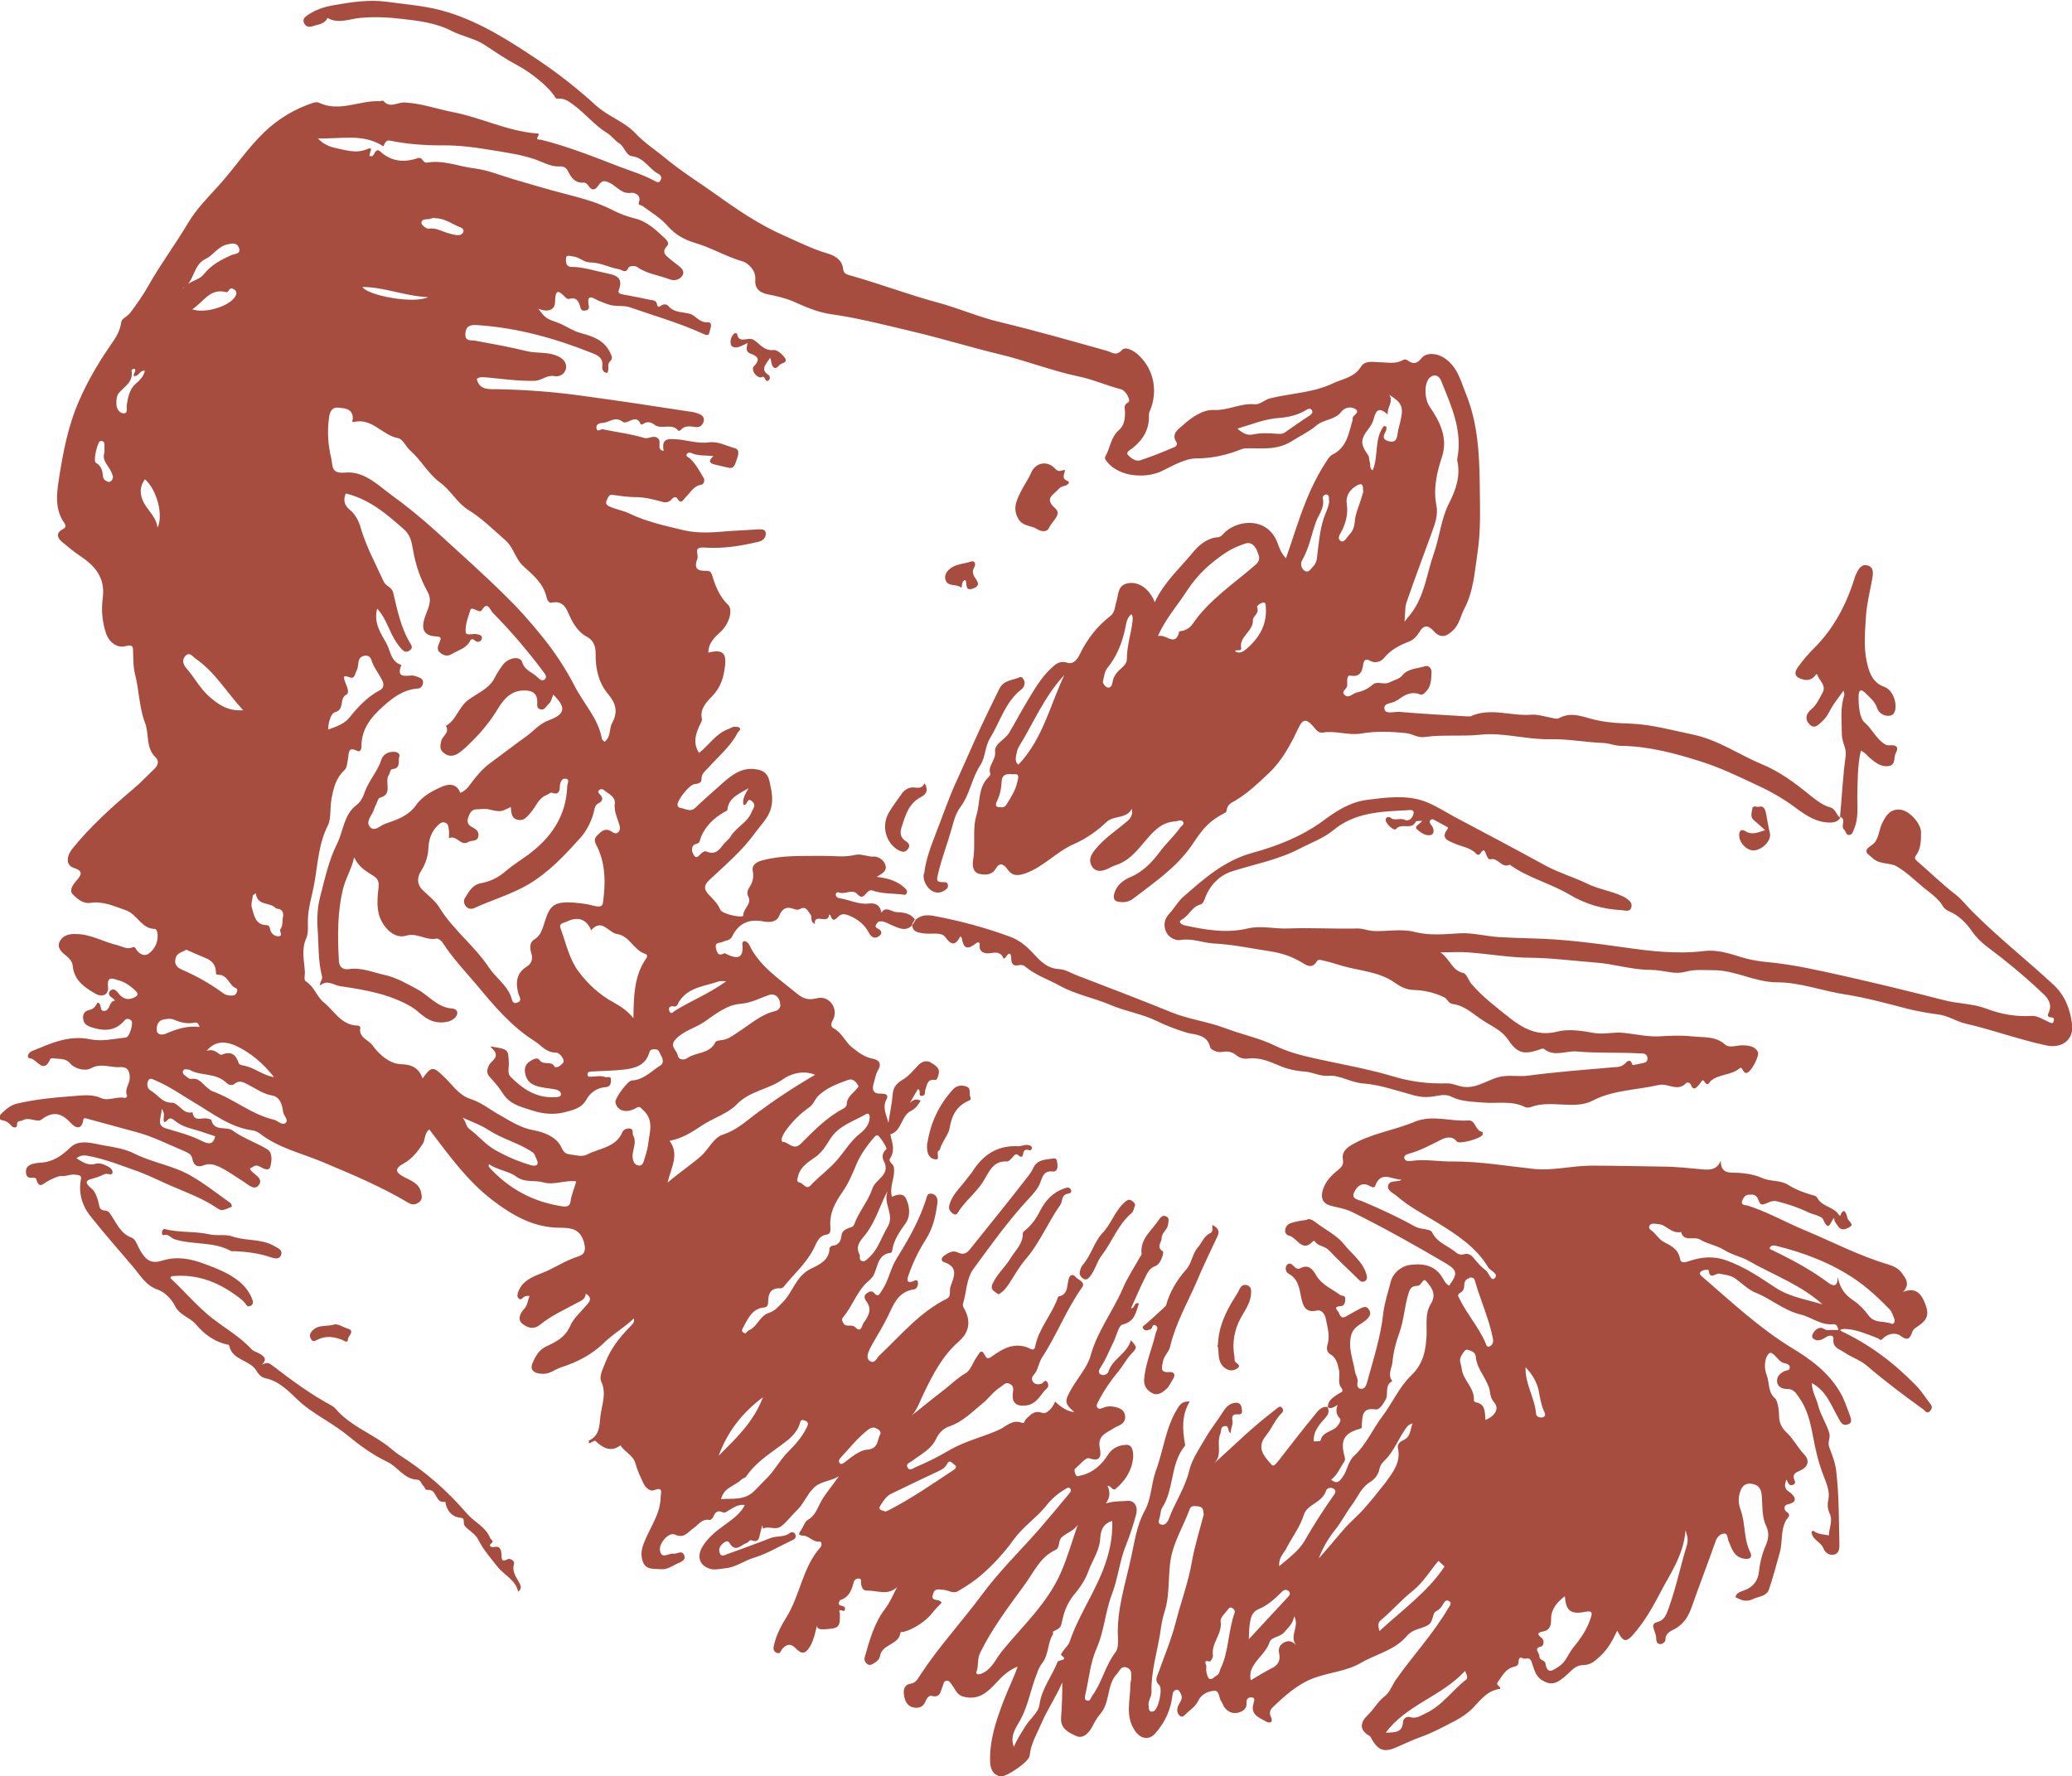 <?xml version="1.0" encoding="UTF-8"?><svg id="Layer_2" xmlns="http://www.w3.org/2000/svg" viewBox="0 0 268.2 229.91"><defs><style>.cls-1{fill:#a74d40;}</style></defs><g id="Layer_1-2"><path class="cls-1" d="M118.14,119.72c-.95.99-1.86.37-2.81,0-.41-.17-.78-.45-1.32-.45-.37,0-.45.17-.58.37-.17.25-.08.45.16.54.54.25.66.66.21.99-.54.41-1.03.17-1.32-.41-.58-1.11-1.49-1.81-2.64-2.27-.45-.16-.83-.25-1.24.08-.37.33-.78.95-1.11-.08,0-.04-.12-.08-.17-.12-.08,1.44-1.94-.29-1.86,1.24-.7-.37-.25-.91-.58-1.28-.37-.45-.54-1.07-1.32-.66-.21.12-.54.12-.78,0-.99-.37-1.53-.08-1.94.91-.37.86-1.32.82-2.02.7-1.9-.37-3.22.25-4.05,1.94-.25.54-.79.49-1.2.7-.37.21-1.12-.08-.87.95.21.82.5.78,1.03.54h.12c1.45.74,2.48.86,2.23-1.28,0-.16.21-.37.37-.29.21.08.41.21.5.41,1.32,2.8,3.84,4.41,6.12,6.3.95.78,1.53.95,2.73.66,1.61-.37,2.81,1.44,1.98,2.89-.29.49-.17.86.08.99,1.07.53,1.49,1.69,2.35,2.43.83.66,1.65,1.32,2.73,1.52.83.16,1.24.62.7,1.52-.29.49-.37,1.07-.54,1.65-.25.82-.12,1.4.95,1.36.5,0,1.03.08.7.74-.58,1.07,0,2.02.25,3.05.16-1.2.45-2.43.54-3.63.08-1.07.54-1.52,1.45-2.06.62-.37,1.24-1.11,1.82-1.73.41-.45,1.08-.82,1.78-.33.58.37,1.16.7.87,1.57-.08.25-.17.66-.41.62-1.07-.16-1.03.66-1.28,1.28-.08.29.08.82-.5.78-.5-.04.04-.7-.46-.87-.29.45-.54.95-1.03,1.77.62-.58.95-.45,1.4-.29-.33.54-.66,1.03-1.24,1.32-1.32.62-1.16,2.6-2.69,3.05,0,0,.04.25.08.37.21.91.5,1.77-.08,2.68-.37.54.37.7.45,1.2.21,1.32-.62,2.47-.25,3.83.58-.25,1.4-.54,1.78.16.54,1.03.66,2.31,0,3.26-.78,1.11-1.53,2.14-1.74,3.5,0,.12-.08.33-.17.33-1.86.21-1.65,2.02-2.36,3.09-.33.45-.74.7-1.07,1.07-1.12,1.28-1.69,2.93-2.77,4.2-.25.29-.08.49.04.74.33.62,1.07.08,1.53.53.83.82.83-.21,1.11-.58.66-.91,1.12-1.77.29-2.84-.21-.29-.29-.7.08-.95.29-.21.66-.41.95-.08.62.7.74.08,1.03-.29.87-1.28,1.11-2.88,1.94-4.2,1.49-2.39,2.89-4.86,3.76-7.54.12-.41.17-.95.83-.78.58.16.7.66.66,1.15-.21,1.69-.58,3.3-1.49,4.74-.87,1.36-1.61,2.84-2.15,4.37-.08.25-.79,1.69.74.95.21-.08.33,0,.37.21.08.45-.17.91-.5.95-2.11.29-2.69,2.06-3.39,3.5-.62,1.24-1.32,2.39-1.98,3.54-.12.25-.25.45-.37.7-.25.54-.5,1.24.08,1.57.62.33.83-.45,1.2-.78,2.77-2.6,5.21-5.6,8.72-7.33.58-.29.29-1.03.45-1.52.41-1.2,1.16-2.55-.83-3.21-.45-.16-.33-.58,0-.82.5-.37,1.16-.74,1.74-.45,1.03.5,1.4-.12,1.9-.74,2.23-2.8,4.5-5.56,6.69-8.4.41-.54.91-1.07,1.2-1.73.54-1.2,1.65-1.11,2.65-1.28.5-.08.45.49.5.78.08.41-.08.95-.54.91-1.11-.12-1.32.45-1.65,1.36-.29.86-1.03,1.65-1.7,2.35-2.56,2.8-4.75,5.85-6.98,8.9-.95,1.32-.87,3.01-1.36,4.53-.04.17.04.41.17.62.87,1.57.7,3.01-.7,4.24-2.11,1.85-3.35,4.24-4.54,6.72-.46.91-.79,2.02-1.53,2.84,1.49-1.19,2.97-2.39,4.46-3.54.83-.66,1.53-1.36,2.48-1.9.66-.37.95-1.44,1.49-2.18.33-.45.54-1.11,1.03-.12.21.41.41.45.83.16,1.53-1.11,3.14-2.02,5.12-.99.17.08.46.12.54-.33.46-2.39,2.23-4.2,2.98-6.47,1.4-.25,1.07-1.52,1.4-2.39.16-.45.54-.54.83-.17.33.41,1.36.66.87,1.36-2.03,2.84-3.26,6.14-5.17,9.06-.5.74-.5,1.69-1.16,2.35-.21.21-.21.62,0,.87.29.33.7.33,1.12.17.25-.08.37-.62.7-.17.17.25.17.58,0,.74-.87.78-1.28,2.06-2.69,2.27-1.2.17-1.9-.25-1.78-1.48.04-.5.21-.99-.33-1.28-.54-.33-.83.08-1.24.37-.95.58-1.57,1.53-2.4,2.18-1.32,1.07-2.52,2.35-4.26,2.93-.79.25-1.4.95-1.69,1.61-.7,1.44-2.03,2.02-3.14,2.88-.29.21-.87.37-.54.86.29.45.66.08,1.03-.08,1.57-.66,3.1-1.44,4.5-2.27,2.02-1.15,4.3-1.65,6.36-2.6.79-.37,1.69-1.36,2.89-.87.37.16.33-.29.5-.45.62-.54,1.03-1.24,2.19-.82.5.16,1.32-.66,1.61-1.48.88.85,1.71,1.3,2.48,1.36-1.32-1.15-1.28-1.44-.29-3.13.83-1.4,2.02-2.76,2.4-4.16.87-3.17,2.85-5.69,4.13-8.61.62-1.48,1.53-2.84,2.31-4.24.08-.12.21-.25.16-.33-.21-1.98,1.32-3.01,2.23-4.41.25-.37.54-.66.95-.45.49.21.29.66.25,1.07-.08.66-.83,1.03-.83,1.77,0,.54-.74,1.11.16,1.69.17.08-.21,1.61-.95,1.89-.83.29-1.07.95-1.36,1.52-.66,1.28-1.2,2.64-1.82,3.96.58,0,.33-.87,1.03-.62-.41,1.15-.49,2.31-2.11,2.72-.54.12-.79,1.52-1.2,2.31-.54,1.07-.95,2.18-1.61,3.17-.16.29-.45.66-.08.95.41.29.95-.04,1.03-.29.54-1.73,2.48-2.39,2.93-4.12.95,1.07.79.95-.16,2.02-.45.54-.87,1.28-1.36,1.9-1.03,1.24-1.94,2.55-2.69,4-.12.25-.37.58-.08.86.21.21.5.04.74-.04.5-.21,1.03-.21,1.57-.08.62.16,1.16.41,1.24,1.19.04.7-.37,1.03-.95,1.28-.37.16-.7.37-1.03.58-.83.45-1.53.91-1.32,2.14.08.54.5,2.1-1.36,1.44-.41-.17-1.24.86-1.86,1.4-.08.08,0,.54.12.74.16.33.41.12.7.08,1.61-.37,2.73-1.48,3.51-2.72.62-.95,1.53-1.2,2.31-1.24.91-.08.95,1.15.91,1.73-.17,1.57-.99,2.88-2.19,3.91-.5.45-.62-.37-1.12-.33.33.74.37,1.44-.21,2.27,1.12-.33,1.98-.25,2.85-.33.83-.04,1.32.74,1.07,1.73-.37,1.36-.79,2.68-1.32,4-.83,2.02-1.03,4.29-1.82,6.35-.87,2.27-.99,4.74-1.98,7.01-.83,1.85-.99,3.96-1.45,5.93-.04.29-.21.7.16.82.46.17.5-.29.7-.58,1.28-1.73,1.69-3.91,3.02-5.65.33-.41.37-1.19.33-1.77-.21-3.63.95-7.05,1.69-10.47.45-1.98.7-4.16,1.78-6.1.83-1.48.83-3.42,1.4-5.07,1.03-2.72,1.28-5.73,2.89-8.24.33-.54.66-.86,1.53-.82-1.07,1.77-.95,3.63-.62,5.48,0,.08.04.21,0,.25-1.94,2.35-1.36,5.6-2.98,8.08-.17.29-.17.7-.25,1.03-.08.37-.37.91.08,1.07.54.21.91-.29,1.07-.74.79-2.14,2.11-4,2.64-6.26.37-1.48,1.32-2.84,2.11-4.2.66-1.15,1.53-2.22,2.23-3.34.37-.58.79-1.07,1.49-1.19.5-.08.87.08.95.66.08.49.16.91-.58.82-.5-.04-.74.25-.62.74.12.62-.25,1.11-.21,1.69-.5-.21-.12-.95-.74-.91-.66.04-.45.66-.62,1.03-.54,1.24.37,2.72-.83,3.83,2.48-2.22,4.75-4.49,7.31-6.47.29-.21.54-.45.83-.66.21-.12.41-.41.66-.12.21.21.21.49,0,.7-.87.82-1.28,1.98-2.02,2.88-.99,1.2-.74,2.14.17,3.21.79.95.7.99,1.61-.16,1.49-1.9,2.93-3.79,4.46-5.64.41-.49.83-1.19,1.69-1.07.21.49.21.82-.21,1.32-.74.86-1.65,1.73-1.57,3.13.29,0,.83,0,.87-.08.25-1.19,1.53-1.15,2.15-1.85.17-.21.29-.41.41-.66.04-.08,0-.25,0-.33-.52-.49-.63-1.1-.33-1.81-.46.29-.87.58-1.28.33,0-.95.74-1.32,1.4-1.77.33-.21.78-.21.25-.91-.37-.49-.04-1.44-.21-2.18-.17-.74-.33-1.57-1.12-2.02-.46-.25-.5-.78-.37-1.2.37-1.15,0-2.27-.21-3.38-.08-.54-.54-1.24-1.16-1.07-1.53.37-1.82-.74-2.02-1.65-.25-1.24-.37-2.43-1.65-3.13-.37-.21-.46-.74-.25-1.07.33-.45.7-.16.99.16.21.21.46.37.7.25,1.16-.62,1.65.04,2.19.95.7,1.15,1.98,1.69,3.06,2.47.21.16.66,0,.66.49,0,.41-.08.91-.54.95-.5.04-.91.12-.45.62.29.29.29,1.2,1.12.7.62-.37,1.24-.7,1.86-1.03.41-.21.83-.33,1.12.25.29.49,0,.82-.29,1.15-.7.66-1.69.91-2.02,1.98-.5,1.69.21,3.21.45,4.78.08.5.46.95.33,1.48-.08.33,0,.78.5.78.41,0,.58-.33.7-.7.83-3.05,1.82-6.02,2.15-9.19.17-1.32.62-2.64.95-3.96.29-1.15,1.36-2.02,2.44-2.18,1.49-.21,3.1-.08,4.13,1.44.29.41.45.95.99,1.24,1.11-1.53,1.11-1.98-.41-2.89-4.01-2.35-8.02-4.61-12.19-6.67-.83-.41-1.78-.54-2.69-.78-1.07-.29-1.36-.99-1.07-2.02.33-1.07,1.03-1.85,1.86-2.51.5-.41.91-.74.74-1.53-.12-.74.29-1.28.99-1.73,2.56-1.57,5.58-1.94,8.31-3.09,2.35-.95,4.63,0,6.94-.17.99-.08.87,1.4,1.86,1.48v.37c-.21.49-3.02,1.28-3.35.87-.58-.78-1.45-.49-1.9-.29-1.4.7-2.73,1.44-4.21,1.85-.29.08-.83.25-.66.66.12.37.58.33.95.29,1.82-.25,3.6.12,5.37.08,3.47,0,6.9.58,10.29.95,2.6.29,5.04-.41,7.6-.41,3.02,0,6.07.08,9.09.12,1.82,0,3.6.21,5.37.37.87.08,1.82.04,2.27-1.15,0,1.19.5,1.57,1.57,1.57,1.28,0,2.73.21,3.72.66,1.16.54,2.35.25,3.43.91,1.03.66,2.19,1.07,3.39,1.4.17.04.33.17.41.33.62,1.11,2.07,1.11,2.73,2.1.29.41.25,0,.37-.16.29-.49.49-.21.62.08.12.25.12.54.25.74.17.33.83.66.12,1.03-.5.25-1.07.49-1.49-.25-.17-.29-.5-.54-.41-.99-.49.29-.66,2.06-1.45.21-.21-.49-1.32-.62-1.98-.95-1.28-.62-2.56-1.03-3.97-1.4-.83-.21-1.32.37-1.94.41-.58,0-.33-1.24-1.32-1.28-.62,0-.87,0-1.2.62-.41.82.41.74.58.78,2.6.82,4.96,2.18,7.44,3.21,3.55,1.48,7.02,3.3,10.74,4.41.66.21,1.32.45,1.78,1.07.58.78,1.16,1.48.21,2.51,1.45-.58,2.23.04,2.73,1.2.7,1.61.54,2.35-.83,3.26-.29.21-.58.33-.7.7-.29.86-.58,1.24-1.57.49-.54-.41-1.61-.29-2.23.37-.37.41-.45.04-.7-.04-1.32-.49-2.65-1.11-4.13-1.19-.33,0-.62,0-.83.25h-.08c-.12-.41-.17-.91-.7-.86-1.61.16-2.85-.95-4.3-1.28-2.15-.54-3.76-2.02-5.74-2.8-.87-.33-1.74-1.19-2.6-1.81-.66-.49-1.36-.49-2.11-.66-.45-.08-1.28.87-1.36-.45,0-.08-.7-.08-.99.16-.37.29,0,.58.21.74,3.72,3.21,7.31,6.59,11.57,9.19,2.4,1.44,4.79,3.21,6.24,5.77.5.82.83,1.9,1.2,2.84.21.58.41,1.11-.29,1.28-.66.21-.91-.37-1.2-.91-.91-1.57-1.49-3.42-3.39-4.45,0,1.11.58,1.94.79,2.84.33,1.28,1.07,2.35,1.45,3.59.21.66-.25,1.15,0,1.85.37.99.79,2.02.91,3.13.37,3.13.33,6.26.41,9.4,0,.54,0,1.15-.58,1.36-.7.21-1.24-.17-1.49-.78-.33-.87-1.53-1.11-1.53-2.18.12-.04.21-.12.25-.08.58.45,1.28.45,1.98.58.04-.95.54-1.9.12-2.8-.29-.66-.33-1.15-.17-1.86.21-1.07-.29-2.14-.66-3.13-.66-1.69-1.03-3.38-1.36-5.15-.33-1.73-.74-3.46-1.78-4.9-.41-.58-.7-1.15-1.61-1.11-.46,0-1.2-.21-1.24-.99-.04-.66.41-1.03.95-1.32.25-.12.7-.04.7-.49,0-.37-.37-.45-.66-.54-.12,0-.25-.08-.37-.12-.62-.37-1.24-1.57-1.69-1.11-.58.58-.62,1.89-.29,2.72.41.99.12,2.23,1.12,3.09.29.25.5,1.44.5,2.18,0,.95.33,1.61.99,2.23.91.87,1.45,1.98,2.31,2.88.74.82.37,1.61-.54,2.02-.66.29-1.12.49-.74,1.32.12.21.04.45-.21.54-.58.21-.62-.33-.87-.7-.16.66-.41,1.11.37,1.61.37.25,1.53,1.24-.17,1.61-.62.12-.46.74-.25.91.79.49.25.74,0,1.19-.7,1.28-.41,2.76-.79,4.12-.45,1.61-.87,3.21-1.4,4.78-.33.95-1.36.91-2.11,1.28-.87.41-1.49.12-2.23-.25.12-.62.66-.7,1.07-.87,1.2-.41,1.86-1.28,1.98-2.51.12-1.15.41-2.27.87-3.34.37-.82.45-1.65.08-2.43-.58-1.19-.49-2.43-.58-3.71-.04-.74-.12-1.52-1.07-1.77-1.07-.29-1.69.25-1.9,1.61-.08.58,0,1.15.21,1.69.66,1.77.37,3.75,1.24,5.48.33.66,0,.99-.79.86-1.28-.21-1.57-1.24-1.98-2.22-.17-.37-.12-1.07-.58-1.03-.5,0-.95.45-1.12.99-.99,2.8-2.07,5.6-3.06,8.41-.41,1.2-.95,2.18-2.11,2.88-.5.29-1.36.54-1.32,1.48,0,.17-.33.58-.7.54-.41,0-.5-.41-.5-.7,0-.41-.16-.78-.29-1.15-.16-.5-.21-.82.41-.99.87-.21,1.16-.87,1.45-1.69.99-2.72,1.57-5.56,2.4-8.28.16-.58.12-1.07-.17-1.9-.29,3.34-2.07,5.69-3.39,8.28-.95,1.81-1.94,3.54-3.31,5.11-.99,1.15-1.36,1.11-2.15-.41-.58,1.24-1.2,2.35-2.11,3.21-.66.62-1.28,1.24-2.27,1.24-.91,0-1.41.58-1.98,1.11-1.49,1.4-2.19,1.57-3.43.82-.83-.54-.99-1.52-1.28-2.31-.29-.83-.79-.29-1.16-.5-.41-.25-.54.12-.54.45,0,.54-.33.58-.79.7-.95.33-1.36,1.19-1.9,1.94-.33.45.46.5.29.87-1.61.21-2.44,1.36-3.47,2.43-.58.62-1.45,1.24-2.31,1.69-1.45.74-2.85,1.52-4.34,2.06-1.07.37-2.11.87-3.14,1.32-1.69.78-2.52.54-3.43-1.15-.04-.12-.16-.25-.25-.29-1.4-.82-1.07-1.81-.17-2.68.79-.74,1.28-1.73,2.19-2.43.66-.49.95-1.44,1.45-2.14,2.19-3.13,4.83-5.93,6.78-9.27.17-.29.54-.62.08-.91-.33-.21-.58.08-.74.37-.21.41-.5.74-.91.95-.17.08-.29.25-.33.41-.41,1.4-.41,1.36-2.15,1.94-.5.16-.99.45-1.32.86-1.57,1.85-3.93,2.31-5.91,3.46-1.9,1.11-4.13,1.24-6.12,1.98-2.11.78-3.8,2.31-5.41,3.87-.29.29-.37.74-.17,1.11.41.91-.25.87-.66.62-.91-.49-2.02-.91-1.57-2.35.04-.21.29-.7-.21-.74-.45-.04-.74.16-.7.7.08.78-.54,1.15-1.12,1.28-.66.16-1.32-.12-1.74-.7-.17-.21-.21-.49-.37-.7-.37-.45-.25-1.44-.87-1.44-.87,0-1.78.49-2.15,1.28-.33.7-.87,1.07-1.4,1.53-.29.25-.58.74-.95.45-.41-.29-.45-.82-.25-1.32.21-.45.66-.91.37-1.48-.12-.25-.25-.66-.62-.58-.33.08-.45.33-.49.7-.21,1.9-.99,3.54-2.23,4.94-.83.95-1.94.7-2.64-.37-1.28-1.89-.58-3.91-.58-5.93,0-.29.12-.62.12-.91,0-.54.08-1.07-.58-1.32-.74-.25-.91.41-1.24.78-1.4,1.44-.87,3.71-2.19,5.23-.45.49-.78,1.15-1.11,1.77-.37.66-1.12,1.52-2.03,1.07-.91-.41-2.02-.91-1.94-2.31.12-1.52.16-3.05.16-4.61-.79,1.85-1.94,3.5-2.73,5.36-.58,1.36-1.36,2.6-1.49,4.12-.04.74-2.97,2.76-3.72,2.68-1.03-.12-1.36-.99-1.4-1.81-.12-2.88.83-5.56,1.82-8.16.54-1.4,1.24-2.76,1.74-4.24-1.16.45-1.98,1.24-2.73,2.06-1.16,1.24-2.27,2.31-4.21,1.85-.95-.21-1.08-.95-1.53-1.48-.21-.29-.37-.7-.79-.58-.37.08-.33.49-.46.74-.29.66-.29,1.52-1.45,1.19-.33-.08-.66.45-.78.78-.33.78-1.03.87-1.65.7-.79-.21-1.03-.99-1.12-1.65-.08-.58.04-1.28.87-1.4.66-.08.95-.66,1.24-1.11,2.4-3.67,5.37-6.88,7.97-10.38,2.27-3.09,5.04-5.77,7.56-8.65,1.24-1.44,2.44-2.89,3.68-4.37.21-.25.45-.54.17-.78-.21-.21-.46.04-.7.16-.95.58-1.74,1.28-2.44,2.18-1.24,1.52-2.98,2.68-4.13,4.28-1.24,1.73-2.65,3.26-4.26,4.66-.91.78-1.9,1.4-2.93,2.02-.66.41-1.28-.12-1.9-.16-.62,0-1.11-.29-1.36.54-.33.95.54.66.91.91.08.04.12.12.21.21-.41.45-.87.87-1.2,1.32-.74.99-2.4,2.14-3.76,2.47-.12,0-.37,0-.37.08-.17,1.61-2.4,1.48-2.64,3.01-.08.41-.37.7-.7.91-.29.17-.62.41-.95.17-.29-.21-.46-.54-.33-.95.62-2.14,1.2-4.33,2.6-6.18.66-.87,1.07-1.85,1.57-2.84-1.2,1.15-2.6.41-3.93.45-.54,0-.66-.49-.74-.95,0-.25.12-.58-.29-.62-.29,0-.54.16-.62.41-.29,1.03-.58,2.02-1.78,2.39,0,0-.45.58.08.7.29.08.58.12.54.45,0,.45-.37.16-.58.16-.29,0-.08.25-.08.41.04,1.81-.08,1.94-2.02,2.06-.58,0-.87,0-.95-.45-.25.99-.41,1.81-.83,2.56-.66,1.15-1.12,1.19-2.03.25-.62-.62-1.2-.33-1.65.21-.21.29-.25.7-.74.45-.45-.21-.41-.58-.29-1.03.29-1.32.95-2.51,1.61-3.58,1.78-2.88,2.07-6.47,4.42-9.06.17-.21.12-.7-.08-.7-.91.12-1.4-.74-2.19-.78-.62,0-.62-.25-.33-.62.33-.45.54-1.2.91-1.4,1.03-.58,1.28-1.61,1.78-2.47.66-1.15,1.53-2.1,2.27-3.21-1.03.7-2.44.62-3.35,1.61-.83.86-1.24,2.02-2.15,2.88-.66.62-1.2,1.4-1.94,1.98-.83.62-1.57-.08-2.4.33l-.08-.45c-.08.37-.21.74-.29,1.11-.12.58-.21,1.19-1.07.86-.33-.12-.41.29-.66.33-.74.25-1.45,1.32-2.23,0-.25-.41-.62-.12-.91.12-.41.37-.54.82-.29,1.32.17.33.54.17.83.04,1.9-.7,3.8-1.36,5.66-2.1.83-.33,1.78-.08,2.52-.66.21-.17.54-.17.7.16.17.33,0,.62-.33.74-1.65.78-3.22,1.73-4.92,2.27-1.32.37-2.44,1.28-3.84,1.4-.58.04-1.12.21-1.69.12-1.45-.29-2.02-1.44-1.32-2.76.74-1.36,1.98-2.27,3.18-3.13.95-.7,1.86-1.36,2.4-2.43-.79-.12-1.4.29-2.02.66-.29.17-.54.41-.83.29-.7-.33-.99,0-1.24.58-.08.17-.33.45-.45.41-1.03-.21-1.45.62-2.11,1.07-.66.41-1.16,1.4-2.4.82-.79-.37-2.07,1.11-1.94,2.02.17,1.28,1.2.33,1.78.45.37.08,1.03-.49,1.32.12.37.74-.45.99-.91,1.19-.66.33-1.28.78-2.11.7s-1.78.12-2.23-.82c-.41-.91-.25-1.85.17-2.8.74-1.85,2.02-3.54,2.07-5.65,0-.62.41-1.44-.87-.95-.54.21-1.16-.41-1.4-.99-.37-.78-.74-1.57-.99-2.47-.25-1.03-1.4-1.48-1.94-2.35-1.28.95-2.27.33-3.26-.58-.08-.08-.5.21-.83.33v-.37c1.4-.62,1.36-1.94,1.49-3.13.17-1.48.83-2.92.12-4.49-.33-.7.21-1.65.5-2.43.7-1.85,1.94-3.42,3.35-4.82.21-.21.45-.41.37-.95-1.28,1.24-2.73,2.02-3.97,3.26-1.45,1.4-3.39,2.43-5.37,3.05-.83.25-1.45.87-2.4.87-1.12,0-1.82-.45-1.36-1.44.37-.87.83-1.69,1.82-2.14,1.24-.58,2.4-1.15,3.06-2.68.37-.87,1.28-1.69,1.98-2.51.5-.54.95-1.03,0-1.61,0,.66-.54.91-1.12,1.2-1.61.87-3.35,1.65-4.75,2.8-.99.78-1.74.33-2.31-.08-.66-.5-.37-1.32.21-1.94.41-.41.45-1.03.7-1.69-.29,0-.45,0-.62.08-.25.08-.45.58-.79.25-.29-.29-.12-.66,0-.99.54-1.28,1.69-1.77,2.85-2.23,1.69-.62,3.14-1.69,4.88-2.22.91-.29.99-.95.7-1.9-.5-1.65-1.61-1.81-3.06-1.81-3.35,0-6.07-1.52-8.72-3.54-3.35-2.56-5.7-5.89-8.22-9.19-.66.54-.5,1.32-.83,1.85-.66.99-1.36,1.94-2.48,2.56-1.2.66-1.12,1.15.08,1.77.91.49,1.98.82,2.19,2.06.08.45.17.86-.29,1.19-.45.33-.87.37-1.36.08-3.51-2.1-7.27-3.67-11.07-5.27-2.73-1.15-5.74-1.81-8.18-3.71-.29-.21-.62-.37-.99-.41-2.89-.41-5.08-2.18-7.48-3.59-1.61-.95-3.14-2.06-4.88-2.8-.33-.12-.83-.53-1.07-.08-.21.37-.21,1.03.29,1.32.91.49,1.45,1.57,2.69,1.57,1.03,0,1.45,1.57,2.73,1.24.21,1.36,1.28.62,1.94.82.17.04.45.08.5.17.37,1.57,1.9.78,2.73,1.36,1.4,1.03,3.1,1.57,4.55,2.47.66.41.54,1.52.37,2.18-.17.74-.99.25-1.45,0-.54-.29-.83.12-1.2.29.04.08.08.16.12.25.5.58,1.74,1.07.95,1.98-.58.62-1.36-.21-2.02-.62-.95-.58-1.82-1.24-2.81-1.73-.74-.37-1.45-.62-2.27-.29-.74.29-1.24,0-1.4-.74-.12-.66-.41-.82-1.07-1.11-2.07-.86-4.05-1.89-6.24-2.47-2.15-.58-4.34-1.19-6.49-1.77-.37-.08-.33.17-.37.37-.29,1.24-1.07.78-1.53.29-1.2-1.32-2.31-1.69-3.88-.49-.54.41-1.57-.41-2.4.08-.29.16-.79-.04-.74.62,0,.41-.5.37-.7.12-.33-.37-.66-.66-1.2-.74-.5-.08-.45-.54-.17-.82.62-.58,1.2-1.15,2.15-1.36,2.36-.54,4.75-.78,7.15-.95,1.2-.08,2.44-.29,3.64.25.99.45,2.11-.29,3.14,0,.04,0,.25-.21.25-.25-.41-.87.33-1.57.33-2.35,0-.82-.21-1.48-1.28-1.4-1.24.08-2.44-.58-3.76.16-.7.37-2.02.12-2.69-.66-.66-.74-1.45-.49-2.19-.66-.12,0-.33.04-.37.12-.87,2.02-1.74,0-2.56-.08-.66-.08-.21-.82.17-.95,2.44-.99,4.79-2.14,7.64-1.52,1.45.29,3.02-.08,4.55-.25.45-.04.99-1.81.7-2.18-.25-.29-.66-.29-.83-.08-1.24,1.48-2.73,1.48-4.42.91-.58-.21-.91-.45-.99-1.07-.08-.62.21-1.03.83-1.15.54-.12.79-.5,1.03-.95.66.12.12,1.19.95,1.07.74-.12.5-1.28,1.32-1.32-.12-.12-.21-.25-.33-.33-.41-.25-.66-.58-.29-.95.37-.37.74-.08.99.25.5.66,1.07,1.03,1.94.7.58-.25.87-.49.25-1.03-.62-.58-1.32-1.07-2.15-1.28-.54-.12-1.49-.7-1.32.82.12,1.07-.74,1.44-1.65.91-1.45-.82-2.77-1.77-2.93-3.63-.04-.58-.5-.99-.95-1.36-.58-.45-1.12-1.03-.7-1.81.41-.74,1.2-.95,2.07-.91,1.94,0,3.55,1.03,5.37,1.44.62.17,1.24.58,1.94.29.17-.08.29-.08.41.12.41.74,1.16,1.15,1.78.62.79-.62,1.24-1.61,1.03-2.72,0-.16-.21-.41-.29-.41-1.78,0-2.27-1.9-3.8-2.43-1.49-.5-2.89-1.19-4.55-.95-.95.17-1.74-.54-2.27-1.07-.58-.54.04-1.36.5-1.85.7-.82.74-1.24-.41-1.61-.99-.33-.99-1.44-.17-2.47,2.31-2.88,5.08-5.36,7.89-7.75.95-.78,1.78-1.69,2.69-2.55.54-.49.66-1.07.21-1.52-1.32-1.24-.83-2.97-1.36-4.41-.79-2.06-.79-4.29-1.32-6.39-.25-.99-.21-1.94-.25-2.88,0-.58,0-.99-.91-.74-1.12.33-2.23-.49-2.6-1.69-.5-1.48-.62-3.05-.41-4.57.33-2.55-.99-4.12-2.93-5.4-.87-.58-1.65-1.24-2.44-1.9-.54-.49-.66-1.11.12-1.52.41-.21.54-.41.29-.82-1.24-1.73-1.03-3.71-.74-5.6.54-3.46,1.16-6.88,2.6-10.18,1.07-2.47,2.36-4.7,3.84-6.88.7-1.03,1.49-2.02,1.65-3.38.04-.45.83-.74,1.16-1.19.79-1.07,1.57-2.14,2.23-3.3,1.61-2.88,3.59-5.52,5.25-8.32,1.07-1.81,2.6-3.34,4.01-4.9,2.02-2.23,3.68-4.78,5.87-6.88,1.82-1.73,3.93-3.01,6.32-3.79.25-.08.58-.12.78,0,2.64,1.24,5.21-.33,7.81-.21.17,0,.45-.12.5-.04.87,1.03,1.86.12,2.81.21,2.11.12,4.09.82,6.16,1.24,3.64.7,7.02,2.43,10.78,2.76.25,0,.5,0,.29.33-.37.58.12.45.37.49,3.47.87,6.78,2.18,10.08,3.46,1.53.58,3.14,1.07,4.59,1.85.29.16.58.33.79-.04.17-.29.12-.62-.21-.82-1.24-.62-1.86-2.1-3.43-2.31-.91-.12-.95-1.24-1.78-1.73-.41-.25-.95-.95-1.49-1.28-1.61-.99-2.77-2.47-4.26-3.58-.62-.45-1.16-.91-1.98-.87-.17,0-.41,0-.45-.12-.7-1.28-3.06-3.21-5-4.24-1.4-.74-2.73-1.65-4.09-2.55-1.28-.87-2.97-1.15-4.34-1.85-2.07-1.07-4.3-1.32-6.49-1.57-1.78-.21-3.55-.29-5.37-.12-1.36.12-2.81.82-4.21,0-.37.82-1.2.82-1.9,1.07-.54.16-.87.08-1.12-.37-.25-.49.04-.78.45-1.07,1.03-.7,2.15-1.07,3.39-1.28,2.27-.41,4.59-.74,6.78-.45,2.69.37,5.41.54,8.1,1.4,4.3,1.36,7.97,3.75,11.61,6.18,2.64,1.77,5.08,3.71,7.44,5.85,1.53,1.4,3.68,2.1,5.04,3.54,1.24,1.32,2.69,2.23,4.01,3.34,2.15,1.77,4.5,3.21,6.74,4.82,2.69,1.94,5.41,3.75,8.47,5.11,1.86.82,3.64,1.73,5.58,2.31,1.03.29,2.03.82,2.15,2.06.08.62.5.7.91.82,3.8,1.07,7.48,2.47,11.28,3.5,2.77.74,5.37,1.9,8.14,2.55,4.63,1.11,9.21,2.43,13.8,3.71.66.16,1.16.78,1.98-.12.46-.49,1.57.12,2.19.74,1.94,1.81,2.48,4.7,1.4,7.17-.08.16-.12.33-.12.49.08,1.77-.66,3.13-2.02,4.24-.29.25-1.03.58-.7.95.33.37.99.91,1.61.7,1.49-.49,2.93-1.07,4.38-1.69.25-.08.49-.41.29-.66-.7-1.03.21-1.65.74-2.1,1.16-1.07,2.68-2.14,4.13-2.06,1.86.08,3.43-.91,5.25-.74.7.08,1.32-.62,2.07-.78,2.69-.66,5.54-.7,8.1-1.94,1.24-.58,2.73-.74,3.6-2.14.49-.82,1.53-.62,2.35-.58,1.07,0,2.11.29,3.1-.29.21-.12.45-.08.62.08.7.49,1.2.41,1.78-.33.62-.78,2.03-.62,2.89-.04,1.78,1.15,2.15,2.97,2.89,4.78,1.49,3.75,1.69,7.58,1.74,11.5.04,3.01.16,6.06-.29,9.02-.37,2.39-.49,4.86-1.69,7.17-.5.91-.62,2.02-1.49,2.84-.91.87-1.65.99-2.48.08-.7-.78-1.28-.87-1.86.12-.29.49-.7.95-1.24,1.19-1.28.49-2.44,1.07-3.35,2.18-.37.45-1.12.74-1.82.33-.58-.33-.79,0-.87.54-.12.91-.46,1.61-1.61,1.4-.37-.08-.41.25-.45.49v.78c0,.45-.87.78-.33,1.24.54.49,1.03-.21,1.57-.33.74-.16,1.41-.45,2.03-.99.62-.58,1.45.08,2.23-.33.54-.29,1.24-.41,1.61-.87.78-.95,1.9-.87,2.89-1.19.54-.21.91.25.91.7-.04.91,0,1.85-.74,2.6-.25.25-.46.45-.74.33-1.16-.45-2.02.08-2.85.7-.08.04-.17.08-.25.12-.5.41-1.74.21-1.49,1.15.17.62,1.24.25,1.9.29,2.89.25,5.79.41,8.68.58h.54c2.56-1.19,5.25,0,7.85-.21.79-.08,1.78.25,2.69.41.29.08.7.16.91.04,1.74-.99,3.43,0,5.04.29,1.4.29,2.81.37,4.21.41,2.81.12,5.45.87,8.18,1.44,3.22.7,5.83,2.55,8.76,3.79,2.44.99,4.42,2.51,6.4,4.12.79.62,1.57,1.24,2.48,1.48.79.21.79,1.03,1.36,1.36-.33.49-.79.62-1.36.62-1.69,0-3.02-.87-4.3-1.81-1.57-1.19-3.22-2.14-5-2.97-2.52-1.19-5-2.39-7.68-3.21-3.26-1.03-6.61-1.9-10.08-1.94-.74,0-1.45-.33-2.23-.37-2.31-.08-4.59-.54-6.9-.49-3.06.08-6.03-.91-9.09-.58-2.36.25-4.75-.04-7.11.29-.99.16-1.61-.41-2.44-.49-1.94-.21-3.97-.29-5.79.04-1.78.29-3.35-.41-5-.12-.66.12-.95-.49-1.36-.91-.87-.95-1.28-.78-1.82.33-.99,2.1-2.07,4.16-3.8,5.81-1.53,1.44-3.02,2.88-4.88,3.87-.33.21-.5.45-.58.82,0,.17-.08.41-.21.45-1.9.99-2.73,1.81-4.09,3.87-.91,1.4-2.07,2.64-3.35,3.75-1.4,1.24-2.97,2.35-4.46,3.5-.58.45-1.28.54-1.9.41-.91-.12-.62-.99-.41-1.48.37-.82,1.12-1.36,1.9-1.69,1.65-.7,2.81-1.9,3.88-3.34.79-1.07,1.82-1.98,2.6-3.09.17-.25.58-.41.37-.74-.21-.33-.58-.12-.87-.08-1.12.08-1.94.41-2.89,1.32-1.57,1.48-2.64,3.63-4.96,4.37-.41.12-.78.37-1.2.54-.78.33-1.53.29-1.94-.5-.37-.74-.08-1.36.45-2.02,1.16-1.48,2.73-2.47,4.13-3.67.5-.41.79-.86.66-1.65-.74,1.36-2.4.82-3.31,1.73-1.24,1.19-2.69,2.18-4.21,2.84-2.27.99-3.93,2.97-6.28,3.79-.95.33-1.7.37-2.31-.54-.5-.66-.99-.99-1.57,0-.45.78-1.4.78-2.15.58-.74-.21-.83-1.03-.74-1.69.37-1.98-.12-4.08.46-5.93.49-1.61.17-3.54,1.53-4.86.12-.12.29-.33.25-.45-.37-1.07.74-1.73.62-2.84-.12-1.07,1.28-1.57,1.82-2.47.79-1.32,1.49-2.68,2.27-3.96.91-1.52,1.82-3.13,3.14-4.37.54-.49,1.07-1.07,2.11-.74.83.25,1.32-.45,1.65-1.15.95-1.94,2.23-3.58,3.93-4.9.62-.49.58-1.24.79-1.9.29-.91.12-2.1,1.53-2.35,1.36-.21,2.73.7,3.43,2.47,1.16-2.55,3.22-4.37,4.92-6.43.7-.87,1.78-1.85,3.18-1.98.5,0,.74-.45,1.07-.74,1.9-1.61,5.45-1.77,6.69,1.4.25.7.5,1.4,1.12,2.06.87-2.47,1.61-4.94,2.56-7.33.79-1.94,1.74-3.87,2.93-5.6.12-.16.29-.37.45-.45,1.94-.91,2.19-2.8,2.69-4.53v-.25c.08-.41.99-.7.37-1.15-.54-.37-1.4-.25-1.82.33-.83,1.11-2.27.95-3.26,1.81-.91.78-2.15,1.36-3.18,2.02-1.86,1.15-3.68.91-5.58.91-.33,0-.62,0-.91.12-1.86.74-3.76,1.19-5.83,1.19-1.4,0-2.93.87-4.34,1.57-1.98,1.03-5.49.95-7.19-1.07-.25-.29-.41-.49-.25-.78.62-1.11.7-2.51,1.74-3.38.7-.62.79-1.48.79-2.31,0-.54-.25-.95.41-1.28.41-.21-.29-1.52-.91-1.69-1.9-.49-3.72-1.32-5.62-1.69-3.47-.74-6.78-2.06-10.25-2.88-3.76-.91-7.48-2.06-11.2-2.93-3.47-.82-6.94-1.73-10.5-2.23-1.74-.25-3.31-.95-4.88-1.65-1.07-.45-2.19-.7-3.26-.91-1.24-.25-1.74-.87-1.65-1.94.12-1.28-1.12-2.18-1.57-2.31-2.19-.62-4.13-1.81-6.28-2.43-1.36-.41-2.52-1.07-3.51-2.18-.87-1.03-2.15-1.77-3.26-2.6-.21-.12-.58-.08-.45-.45.37-.95-.58-1.28-.95-1.24-1.24.21-1.86-.78-2.73-1.24-.66-.33-1.07-.45-1.53.25-.37.54-.78.87-1.32.08-.12-.21-.41-.45-.62-.41-1.07.08-1.57-.58-1.98-1.4-.21-.41-.45-.74-1.16-.7-1.2.08-2.27-.66-3.39-.99-1.65-.54-3.35-.78-5.08-1.07-2.23-.37-4.46-.7-6.74-.66-2.27,0-4.5-.16-6.74-.62-.54-.12-.66.45-.83.74-2.64-1.73-5.58-.91-8.47-1.03.58.7,1.57,1.11,2.23,1.24,1.32.25,2.64.78,4.13.16.99-.41.21.54.33.87.41.16.5-.12.66-.41.12-.25.41-.45.66-.21,1.45,1.36,3.1,1.52,4.92.91.62-.21.62.66,1.2.58,2.11-.37,4.05.49,6.07.74,1.78.21,3.39.91,5.08,1.4,2.27.66,4.55,1.36,6.86,1.94,2.07.54,4.17,1.11,6.07,2.1.87.45,1.78.78,2.73,1.03,1.65.37,2.77,1.48,3.93,2.55.29.29.66.66.33,1.03-.79.82-.17,1.24.37,1.69.29.25.62.49.95.74.45.37,1.03.78.66,1.4-.33.54-1.07.74-1.65.49-1.4-.54-2.93-.7-4.17-1.57-.41-.29-1.07-.12-1.16.04-.37.87-.79.29-1.28.21-1.24-.21-2.36-.87-3.72-.87-.74,0-1.4-.7-2.19-.78-.33,0-.91-.33-.91.33,0,.45,0,1.03.74,1.03,1.49,0,2.89.49,4.34.78,1.12.25,2.44.41,1.78,2.18-.21.49.21.54.58.62,1.12.21,2.23.41,3.35.66.37.08.87.04.99.54.08.49.25.45.58.21.29-.21.7-.16.87.04.74.91,1.82.78,2.77,1.03.83.21,1.24,1.19,2.36,1.11.74,0,.29.87.21,1.32-.08.49-.5.33-.83.16-3.06-1.4-6.28-2.31-9.46-3.42-.7-.25-1.53-.12-2.31-.25-.62-.12-1.12-.37-1.69-.58-.54-.21-1.69-1.19-1.32.66.08.29-.08.54-.41.58-.29.08-.58,0-.66-.33-.21-.82-.5-1.48-1.53-1.15-.08,0-.29-.08-.37-.16-.91-.95-1.36-1.24-1.4.54,0,1.11-1.03,1.36-2.19.87.99,1.24,1.03,1.28,2.44,1.77,1.07.37,1.98,1.11,3.14,1.4,1.49.41,2.93.87,3.72,2.47.25.54.41.78,0,1.19-.45.41,0,1.03-.37,1.48-.54-.04-.66-.45-.62-.87.12-.95-.45-1.36-1.2-1.65-4.83-1.94-9.83-3.34-15.04-3.67-.95-.08-1.45.21-1.49,1.15-.04.99.7.78,1.28.87,2.23.41,4.5.82,6.69,1.36,1.24.29,2.52.08,3.76.54.83.33,1.36.82,1.32,1.57-.08.74-.74,1.28-1.57,1.11-.95-.16-1.57.58-2.52.62-2.11.04-4.13-.25-6.24-.45-.45,0-.87-.12-1.24.21.37,1.57,1.74,1.28,2.77,1.32,3.8.08,7.56.37,11.28.91,4.59.62,9.13,1.32,13.72,2.02.37.04.78.16,1.12.33.41.16.62.54.45.99-.12.37-.41.7-.91.66-.74-.08-1.49-.29-2.07.41-.04.04-.21.08-.25.08-.83-1.11-2.23-.08-3.14-.82-.37-.29-.87-.45-1.36-.12-.12.08-.33.12-.37.12-.62-1.57-1.74.12-2.36-.37-1.03-.78-1.78.16-2.64.16-.37,0-.87.21-.74.74.12.49.54.04.79.08,1.78.37,3.59.58,5.33,1.11.66.21,1.24-.45,1.86.08.5.45-.29,1.44.7,1.61-.21-1.36.21-1.61,1.49-1.52,1.49.08,2.89.62,4.38.41,1.16-.16,2.23.45,3.31.74.79.21.45.99.25,1.61-.21.58-.33,1.15-1.16.91-.5-.12-1.03-.25-1.57-.37-.74-.16-.99-.45-.25-1.11-1.07-.12-2.02,0-2.89-.41-.21-.08-.5-.04-.58.21-.08.29.21.33.37.45.79.7,1.28,1.65,1.82,2.55.17.25.12.82-.29.91-1.03.16-1.4,1.03-2.02,1.61-.33.33-.58,1.03-1.12.12-.12-.21-.5-.12-.66.12-.33.41-.79.49-1.2.37-1.2-.33-2.31-.62-3.59-.62-.87,0-1.94-.16-2.89-.29-.54-.08-.62.45-.79.78-.21.49.29.7.62.82.79.33,1.61.45,2.36.82,2.23,1.07,4.59,1.57,6.94,2.14,2.02.49,4.05.29,6.03.12,1.2-.08,2.4-.12,3.55-.21.5,0,1.12-.12,1.12.58,0,.49-.37.91-.99,1.03-2.27.54-4.59.91-6.94.74-.79-.04-1.12.08-.91.91,0,.16.04.37,0,.49-.45,1.15-.17,1.65,1.07,1.61.5,0,.66.08.83.58.41,1.4.95,2.76,2.07,3.83.66.66.12,2.47-.95,3.46-.79.74-1.61,1.44-1.61,2.72,1.78-.45,2.36,0,2.15,1.73-.17,1.48-.54,2.8-1.74,4-.62.62-1.57,1.61-1.24,2.88.04.16-.12.41-.21.62-.58,1.19-1.03,2.43-.17,3.75,1.28-.99,2.19-2.51,3.8-3.09.25-.08.45-.25.7-.29.25,0,.62,0,.74.12.25.25-.12.45-.25.66-.91,1.77-2.44,3.01-3.72,4.45-.45.49-.99.82-.95,1.61,0,.45-.5.54-.91.58-.66.08-2.23,2.06-2.19,2.68,0,.25.21.41.41.41.62.08,1.2.58,1.86,0,1.16-1.11,2.36-2.14,3.55-3.21,1.28-1.15,2.64-2.14,4.5-1.77.91.16,1.4.62,1.61,1.65.29,1.32.54,2.56,0,3.83-.41,1.03-1.24,1.81-1.86,2.68-1.65,2.31-3.84,4.16-5.91,6.1-.79.74-.79,1.24-.08,1.98.54.58,1.12,1.11,1.45,1.9.25.62,2.97,1.11,2.97.78,0-.95,1.16-1.52.66-2.47-.21-.41-.12-.74.08-1.11.45-.66.66-1.32.5-2.18-.17-.78.45-1.19,1.24-1.4,2.6-.7,5.21-.54,7.85-.58,1.36,0,2.77.21,4.13-.12.87-.21,1.65.29,2.52.21.5,0,1.28.45,1.45,1.19.17.74-.5,1.03-1.16,1.44,1.4.16,2.6.49,3.55,1.36.25.21.5.45.33.78-.17.33-.46.12-.7.12-1.24-.12-2.56-.08-3.72-.49-.87-.29-.99,1.53-1.98.45-.62-.7-1.61.12-2.4-.21-.12-.08-.37.04-.37.29s.21.41.41.45c1.28.17,2.52.87,3.88.7.91-.12,1.49.29,1.61,1.19.58-.91,1.28-.12,1.94-.08.87.04,1.82.12,2.4.95-.12.25-.29.45-.41.7l.08.04ZM63.47,135.46c2.44.37,2.31.37,2.4,2.27,0,.49-.21,1.24.21,1.65,1.57,1.57,3.35,2.8,5.74,2.64.33,0,.74,0,.79-.33.04-.37-.33-.58-.7-.66-.62-.12-1.2-.16-1.82-.29-1.2-.21-2.02-.74-2.15-2.06-.04-.54.17-.95.58-1.24.41-.29,1.03-.66,1.32-.21.5.74,1.61,0,1.98.91,0,.04.45,0,.58-.12.25-.21.66-.45.54-.82-.17-.45-.58-.95-1.03-.95-1.24,0-1.86-.95-2.77-1.52-2.93-1.85-5.16-4.49-7.35-7.13-1.53-1.81-3.18-3.54-4.46-5.52-.17-.29-.58-.62-.83-.58-1.36.29-2.52-.82-3.97-.37-.99.29-1.9-.25-2.56-1.03-1.28-1.48-1.2-3.26-.99-5.03.12-.87,0-1.36-.83-1.81-.91-.54-1.78-1.15-2.31-2.27-.29,1.36-.99,2.51-1.36,3.79-.83,3.13-.79,6.35-.62,9.52,0,.74.41,1.28,1.28,1.15,1.69-.25,3.18.45,4.75.78,1.45.33,2.77,1.11,4.09,1.81,1.53.82,2.64,2.39,4.55,2.51.62.04.91.58.41,1.15-.66.74-2.15.82-3.14.41-1.03-.41-1.69-1.28-2.6-1.81-2.85-1.65-6.03-2.18-9.17-2.64-.83-.12-1.69-.91-2.6-.08-.08-.5.37-.74.25-1.19-.54-2.06-.41-4.2-.58-6.31-.08-1.32,0-2.64.33-3.96.62-2.35,1.12-4.74,2.19-6.88.83-1.65.87-3.75,2.48-4.99.66-.49.91-1.15,1.16-1.85.54-1.44,1.65-2.6,2.11-4.08.21-.66.91-1.07,1.74-.99.33,0,.7.29.58.58-.21.58.25,1.52-.87,1.65-.33,0-.33.49-.45.7-.7.91.58,2.56-1.2,3.01-.21.04-.33.5-.45.78-.17.33-.29.66-.41.99-.29.66-1.03,1.4-.37,2.06.62.58,1.28-.25,1.9-.45,1.49-.54,2.97-.95,4.05-2.47.74-1.07,2.11-1.85,3.43-2.39,1.12-.45,1.9-.12,2.27.86.54-.25.91-.58,1.24-1.07.74-.99,1.53-1.98,2.52-2.72,1.61-1.19,3.22-2.43,4.83-3.58.91-.66,1.61-1.57,2.81-2.02,2.23-.82,2.31-1.69.62-3.34-.17.41-.25.91-.54,1.15-.33.29-.58.95-1.16.74-.54-.16-.33-.7-.37-1.15-.08-.99-.74-1.28-1.69-1.28-1.69,0-2.64,1.11-3.39,2.35-.95,1.57-2.11,3.01-3.43,4.29-.54.54-1.16,1.19-1.9,1.61-.66.33-1.2.25-1.74-.21-.5-.41-.41-.91-.29-1.44.12-.7,1.16-1.11.62-2.02,1.32-.74,1.61-2.31,2.77-3.26,1.2-.95,2.81-1.48,3.55-2.97.29-.58.66-1.15,1.07-1.69.74-.95,2.23-1.15,2.48-.33.33,1.07,1.24,1.28,1.86,1.85.29.25.66.7,1.03.41.45-.37,0-.78-.25-1.15-1.98-2.64-4.13-5.15-6.45-7.5-.41-.45-.66-1.57-1.45-.29-.12.21-.5.04-.74-.08-.25-.12-.62-.29-.7,0-.29.91-.66,1.85-.62,2.8,0,.62.91.25,1.36.33.37.08.83.12.74.58-.08.41-.58.58-.91.25-.29-.29-.54-.16-.62.08-.5.95-1.49,1.15-2.31,1.65-.58.37-1.07.25-1.57-.16-.5-.41-.25-.87-.08-1.32.21-.49.33-.74-.45-.78-1.57-.08-1.94-.95-1.45-2.43.33-1.07,1.07-2.1.37-3.34-.95-1.69-1.57-3.54-1.9-5.48-.17-.99-.33-1.9-1.2-2.64-2.23-1.98-4.46-3.87-7.48-4.61-.37.78-.21,1.52.45,2.06.79.62,1.24,1.57,1.45,2.31.7,2.47,1.94,4.7,2.98,7,.29.66,1.03.7,1.24,1.44.54,2.27.99,4.61,2.27,6.68.21.33.21.58-.12.82-.29.21-.62.25-.87,0-.33-.25-.58-.66-.83-.99-.95-1.36-1.28-3.09-2.52-4.41-.5,1.9.54,3.26,1.24,4.57.5.95.54,2.31,1.9,2.72-.7,1.69.45,1.4,1.4,1.36.25,0,.5.12.78.21.37.12.66.33.62.74-.04.37-.29.74-.66.74-1.82.12-3.18,1.11-4.46,2.27-1.61,1.4-2.89,3.01-2.85,5.27,0,.41-.25.7-.54.54-1.28-.66-1.07.37-1.2.99-.12.49-.08,1.11-.45,1.48-1.12,1.03-1.45,2.39-1.69,3.75-.21,1.11-.04,2.56-.45,3.38-1.24,2.43-1.32,5.07-1.78,7.58-.29,1.61-.83,3.21-.83,4.9,0,.7.08,1.52-.21,2.18-.66,1.44-.25,2.93-.17,4.41,0,.37-.17.99.12,1.15,1.07.66,1.45,2.02,2.27,2.68,1.4,1.11,2.31,3.05,4.5,3.05.08,0,.29.16.29.25-.29,1.28,1.03,1.57,1.57,2.31.87,1.2,2.19,2.35,3.59,2.43,1.53.04,2.4.49,2.89,1.85,1.16-1.61,1.36-1.57,2.73-.25,1.12,1.03,1.94,2.43,3.51,2.92,1.4.45,2.52,1.4,3.8,2.1,1.36.78,2.69,1.65,4.34,1.94,1.28.25,2.64.74,3.39,1.85.37.58.41,1.19,1.32,1.28.74.08,1.53.37,2.23,0,1.57-.82,3.68-.87,4.55-2.89.17-.37.62-.54,1.03-.45.45.08.21.62.37.91.58,1.07-.37,2.14,0,3.21.12.41.33.58.7.66.41.04.54-.25.66-.54.21-.78.5-1.52.58-2.31.17-1.48.79-3.05-.7-4.37-.41-.37-.37-.49-.91-.21-1.28.74-2.48.29-2.64-.78-.08-.49,1.61-2.8,2.11-2.8,1.57-.08,2.56-1.24,3.76-1.98.41-.25.29-.87,0-1.32-.17-.33-.25-.78-.79-.74-.33,0-.58,0-.7.45-.5,1.65-1.86,2.02-3.31,2.18-1.4.16-2.77.16-4.17.25-.25,0-.58.08-.5.45.04.29.33.21.54.21.58,0,1.12-.17,1.69.04.29.12.83-.21.79.37,0,.37,0,.91-.7.95-1.07.08-1.94.66-2.48,1.61-.62,1.15-1.78,1.36-2.85,1.65-1.36.33-2.77.21-4.05-.21-1.36-.45-2.93-.74-3.84-2.14-.5-.78-1.07-1.48-1.69-2.14-.5-.54-.5-.91-.17-1.61.29-.62,1.65-1.07.29-2.27l-.12-.21ZM66.08,104.48c-1.24.62-1.28.66-2.81.29-.58-.12-1.16,0-1.69,0-.66.08-.83.66-.99,1.11-.17.5,0,.91.45,1.15.54.29,1.03.58.87,1.28-.17.7-.91.41-1.32.7-.95.58-1.49-.99-2.48-.5,0-.33.04-.7,0-1.03-.08-.33,0-.82-.5-.99-.45-.17-.79.21-1.03.45-.74.74-1.07,1.73-1.12,2.76-.04,1.07-.33,2.02-.91,2.97-.45.7-.74,1.61.12,2.51.74.74,1.65,1.4,2.19,2.27,1.78,2.93,4.59,4.99,6.45,7.83.87,1.28,2.23,2.18,2.81,3.67.17.41.17,1.11.87.82.62-.21.25-.74.12-1.11-.37-1.36-.33-2.64,1.03-3.5.7-.45.87-1.03.62-1.81-.21-.66-.21-1.4.45-1.77.7-.45.91-1.07,1.16-1.81.74-2.35,1.03-3.13,3.88-2.93.91.08,1.78.17,2.6.41.5.12,1.12.25,1.2-.41.33-2.43.37-4.82-.7-7.13-.25-.54-.62-.99-.08-1.53.5-.49.99-1.07,1.82-.58.29.16.62.45.95.12.25-.25.25-.62.12-.99-.29-.91-.7-1.73-.58-2.76.08-.87-.87-1.24-1.45-1.73-.17-.12-.45-.12-.62.08-.17.25,0,.37.17.54.45.49.33.86-.25,1.15-.37.21-.45.54-.54.99-.29,1.28-.99,2.6-1.74,3.42-1.98,2.22-4.05,4.45-6.74,6.06-2.27,1.32-4.75,2.02-7.07,3.09-.37.17-.83.04-1.07-.29-.25-.33-.29-.78-.04-1.11.5-.78.91-1.65,2.07-1.85,1.16-.21,2.23-.74,3.18-1.57.87-.74,1.86-1.36,2.77-2.02,3.06-2.22,5.04-5.07,5.17-8.94,0-.33.41-.91-.21-.99-.5-.08-.7.49-.74.95,0,.74-.21,1.19-1.07.86-.17-.04-.45.25-.7.33-1.03.41-1.32,1.48-1.98,2.22-.45.49-.87,1.19-1.74.95-.83-.21-.79-.95-.87-1.69l-.04.04ZM78.18,96.07c.95-.62.62-1.73,1.07-2.51.74-1.36.5-2.47-.5-3.67-1.28-1.48-1.69-3.38-1.65-5.32,0-.99-.33-1.69-1.07-2.1-1.16-.62-1.78-1.61-2.31-2.76-.41-.95-.83-2.02-2.31-1.69-.41.08-.62-.45-.66-.7-.41-1.77-1.69-2.84-2.93-3.96-1.12-.95-1.32-2.51-2.44-3.46-1.57-1.36-2.98-2.8-4.79-3.91-1.4-.87-2.27-2.55-3.64-3.54-1.53-1.11-2.4-2.84-3.8-4.08-.62-.54-.99-1.52-1.61-1.65-2.07-.37-3.35-2.64-5.7-2.1-.41.08-.17-.29-.17-.45,0-1.32-1.12-1.32-1.9-1.4-.87-.08-1.12.66-1.2,1.44-.21,1.69-.12,3.34.29,5.03.25,1.03-.08,2.1,1.78,1.94,2.48-.25,4.26,1.61,6.07,2.93,1.94,1.4,3.8,2.93,5.58,4.53,3.1,2.84,6.28,5.64,9.26,8.61,1.57,1.52,3.06,3.21,4.46,4.94,1.69,2.06,3.14,4.24,4.34,6.55,1.16,2.31,3.06,4.2,3.55,6.84,0,.21.25.33.41.49h-.12ZM81.99,131.88c.04-2.97.08-5.6,1.69-7.87.12-.17.12-.45-.17-.54-1.49-.45-1.98-2.31-3.64-2.56-1.12-.16-1.94-2.1-3.35-.49-.62-1.48-1.74-1.81-3.18-1.11-.45.21-1.03.21-.78.87.7,1.89,1.12,3.96,2.31,5.56,1.2,1.61,2.73,3.05,4.59,4.04.87.5,1.74,1.03,2.56,2.06l-.04.04ZM172.35,191.58c.66.54.99.25,1.4-.33.66-.87.74-2.06,1.49-2.76,1.61-1.48,2.44-3.5,3.72-5.19,1.28-1.69,2.15-3.75,3.72-5.27,1.57-1.48,1.9-3.3,1.98-5.31.04-1.32-.21-2.72.54-3.92.54-.91.45-1.61-.17-2.43-.66-.82-.58-.91-1.2-.08-.08.12-.33.17-.5.17-.66.04-.87.45-1.03,1.03-.5,1.65-.58,3.38-1.16,5.03-.46,1.24-.78,2.51-.91,3.87-.08.78-.66,1.57,0,2.39-1.07.54-.46,1.69-.87,2.39-.29.49-.74,1.36-1.32,1.28-1.82-.29-1.65.95-1.78,2.02,0,.21.12.41-.25.49-2.07.58-2.56,1.52-1.94,3.67.08.29,0,.5-.17.74-.5.74-.83,1.61-1.61,2.18l.04.04ZM96.49,172.63s.29-.37.5-.45c1.07-.49,1.4-1.89,2.52-2.22.87-.29,1.28-.87,1.82-1.4,1.32-1.32,1.69-3.38,3.64-4.33.95-.45,2.4-1.07,2.4-2.64,0-.12.25-.33.37-.33.91-.08,1.11-.66,1.2-1.44.08-.45.5-.7.95-.87.25-.08.54-.12.66-.41.58-1.65,1.82-3.01,2.36-4.66.37-1.24,2.44-1.77,1.49-3.59-.25-.45-.21-1.11.33-1.52.17-.12-.91-1.81-1.16-1.81-.12,0-.25.08-.33.16-.95,1.07-1.86,2.35-2.36,3.54-.5,1.2-1.03,2.47-1.74,3.5-1.03,1.48-1.82,2.88-1.65,4.7.04.49-.04.91-.46.95-1.16.16-1.36,1.24-1.78,1.98-.99,1.85-2.56,3.21-3.84,4.82-.08.08-.25.16-.37.16-1.32-.08-1.61.74-1.61,1.77,0,.37-.12.66-.45.7-1.65.12-2.15,1.48-2.81,2.64-.25.45-.08.62.37.74h-.04ZM139.54,197.31c-.46.82-1.4,1.07-2.07,1.65-.58.49-.17,1.36-.87,1.69-1.98.91-2.81,2.93-3.97,4.49-2.07,2.84-4.21,5.64-5.78,8.86-.37.82-.16,1.61-.45,2.39-.12.33.17.45.66.25,1.32-.54,1.78-1.81,2.56-2.8,2.69-3.34,5.95-6.22,7.73-10.34.87-2.02,1.45-4.08,2.19-6.22v.04ZM181.85,80.42c.37-.49.54-.66.7-.87,1.86-2.35,2.11-5.27,3.06-7.95.74-2.1.91-4.37,1.94-6.43.91-1.77,1.53-3.58,1.07-5.6v-.12c.74-3.71-.79-6.96-2.11-10.22-.33-.78-1.08-.82-1.57-.21-.66.91-.5,2.72.12,3.63,1.36,1.98,2.4,4.08,1.57,6.55-.66,2.02-1.12,4.08-.7,6.22.25,1.28-.21,2.43-.62,3.58-1.07,2.97-2.19,5.89-3.22,8.9-.25.66-.17,1.44-.29,2.51h.04ZM149.87,82.31h.33c.83-.08,1.98,1.4,2.44-.54,0-.08.41-.08.62-.16.41-.16.78-.37,1.07-.78,2.15-3.17,5.37-5.27,8.18-7.71.74-.66.45-1.15.25-1.69-.25-.7-.74-1.32-1.57-1.07-.87.29-1.74.66-2.48,1.15-1.98,1.32-3.64,2.8-5,4.86-1.24,1.94-2.81,3.67-3.8,5.89l-.04.04ZM86.45,153.06c1.49-1.28,2.93-2.23,4.26-3.38,1.03-.91,1.65-2.43,2.85-2.8,1.69-.54,2.97-1.69,4.26-2.68,2.44-1.81,4.92-3.46,7.69-5.07-1.61-.66-3.26-.08-4.17.58-1.9,1.36-4.3,1.48-6.03,3.3-1.07,1.11-2.93,1.69-4.38,2.64-1.36.91-2.73,1.77-4.26,2.02,1.32,1.81.17,3.5-.25,5.4h.04ZM143.92,196.9c-1.41.45-1.45,1.57-1.53,2.51-.16,1.48-1.07,2.72-1.53,4.04-.33.95-1.07,2.1-1.86,3.01-.74.91-1.2,1.98-1.45,3.09-.25,1.15-.21,1.15-1.24,1.65-.04,0,0,.25,0,.33-.74,1.15-.54,2.64-1.4,3.75-.29.37-.5.82-.66,1.28-.83,2.02-1.12,4.16-2.19,6.1-.54.99-1.36,2.02-.83,3.46.45-1.03.99-1.85,1.53-2.72.58-.91,1.65-1.73,1.78-2.68.29-2.14,1.61-3.71,2.36-5.6.12-.29,1.53-.12.41-.91,0,0,.21-.37.33-.54.29-.41.7-.74.83-1.19,1.12-3.3,3.14-6.18,4.38-9.44.74-1.98,1.2-3.96,1.12-6.18l-.04.04ZM155.78,195.95c0-.5-.12-.91-.7-.95-.45-.04-.91-.17-1.11.41-.66,1.81-1.65,3.5-2.19,5.36-.74,2.55-.21,5.27-1.03,7.83-.29.91-.46,1.9-.58,2.84-.41,2.51-1.2,5.03-1.12,7.62,0,.66-.5,1.15-.37,1.77.04.33,0,.91.62.7.66-.21,1.24-2.97.74-3.42-.58-.49-.33-.99-.12-1.52.78-2.18,1.69-4.33,2.27-6.59.66-2.6,1.61-5.11,2.07-7.75.37-2.1,1.03-4.2,1.57-6.26l-.04-.04ZM100.99,130.07c0-.91-.66-1.52-1.41-1.28-1.24.41-2.31,1.03-3.68,1.15-1.82.12-3.31,1.36-4.75,2.35-1.2.82-2.64,1.11-3.68,2.23-.87.91.12,1.4.25,2.06.12.7.87.66,1.28.37,1.12-.78,2.85-.5,3.59-2.02.08-.21.54-.25.83-.29.87-.08,1.53-.66,2.23-1.11,1.49-.95,2.85-2.22,4.67-2.64.5-.12.7-.49.7-.87l-.04.04ZM236.03,168.96c-2.81-2.6-6.4-3.87-9.67-5.73-.99-.58-2.19-.78-3.14-1.4-.99-.62-2.19-.78-3.14-1.36-.79-.49-2.11.37-2.48-.99-.99.21-1.61-.49-2.35-.87-.33-.16-.79-.16-1.16-.21-.25,0-.46.04-.58.25-.12.21,0,.45.17.58.66.41.99,1.19,1.74,1.57.87.45,1.82.91,2.03,2.1.08.58.5.58,1.11.37,1.57-.54,3.14-.74,4.88-.12,2.35.83,4.34,2.18,6.32,3.5,2.02,1.32,4.21,1.57,6.36,2.27l-.08.04ZM181.32,152.69c-1.16,0-2.6-1.19-3.31.82-.12.33-.41.16-.74,0-.95-.54-1.61.04-1.98.82-.41.86.45.95.99,1.15,2.35.99,4.67,2.06,6.9,3.3.74.41,1.94.25,2.19.74.66,1.36,1.98,1.69,3.02,2.55.33.29.7.41,1.12.29.54-.16.91.08,1.24.49.46.54.91,1.11,1.49,1.53.5.33.74,1.52,1.2,1.11.66-.62-.54-.95-.83-1.48-1.57-2.6-4.13-4.24-6.61-5.77-1.74-1.07-3.59-2.02-5.16-3.38-.45-.41-1.32-.7-1.16-1.4.21-.74,1.12-.41,1.69-.7l-.04-.08ZM202.56,206.62c-.99.74-1.74,1.65-1.78,2.8,0,.99-.08,1.61-1.2,1.81-.62.12-.58.37-.04.78.46.37.21,1.07,0,1.11-1.12.25-.29.78-.29,1.24,0,.62.7.49.79.95.25,1.61,1.07.82,1.74.41.91-.58,1.2-1.61,1.82-2.39,1.03-1.24,1.9-2.51,2.35-4.04.25-.74-.17-.74-.66-.66-1.94.41-2.6-.08-2.73-1.98v-.04ZM237.88,165.34c.29,1.4.91,2.27,1.98,2.97.74.49,1.45,1.2,1.98,1.94.79,1.11,2.02.7,3.02,1.11.25.12.5-.29.33-.66-.17-.41-.29-.87-.58-1.19-1.36-1.4-2.81-2.76-4.42-3.87-3.14-2.14-6.61-3.46-10.29-4.37-.33-.08-.62-.08-.83.25,0,.08.04.21.12.21,2.6,1.24,5.16,2.6,7.48,4.33.74.54,1.2.45,1.2-.74v.04ZM111.12,140.61c-.29-.62-.79-1.03-1.32-.82-1.4.49-2.81,1.03-3.88,2.06-.41.37-.58,1.07-1.16,1.48-1.24.87-2.31,1.94-3.18,3.21-.25.37-.66,1.24-.21,1.28.74.04,1.32,1.15,2.27.25,1.69-1.69,3.39-3.46,5.54-4.57.17-.08.41-.33.41-.49,0-.87.62-1.32,1.12-1.85.12-.16.29-.33.41-.49v-.04ZM24.55,138.47c-.41,0-.74-.21-.87.21-.08.29.17.49.37.62.21.17.5.41.66.37,1.07-.21,1.49.66,2.15,1.15.21.16.41.37.66.45,2.77.99,5.04,3.01,7.93,3.67.5.12,1.07.82,1.53.41.41-.37-.25-.91-.33-1.4-.12-.95-.41-1.98-1.45-2.14-1.12-.21-1.98-.82-2.93-1.32-.58-.29-1.2-.78-1.94-.17-.25.21-.7.17-.99-.12-1.4-1.4-3.43-.86-4.83-1.73h.04ZM96.86,102.05c-1.36.78-2.52,1.28-2.69,2.68,0,.25-.25.29-.45.41-1.36.78-2.52,1.9-3.06,3.42-.12.37-.04.54-.58.7-.62.16-.62.86-.29,1.4.37.62.66.08.91-.12.25-.21.45-.45.83-.29,1.07.49,1.65-.33,2.15-.99.29-.37.66-.58.87-.95.74-1.24,2.19-1.81,2.73-3.17.17-.49.66-.86.08-1.4-.7-.66-.58.62-1.12.45-.17-.66.12-1.24.62-2.1v-.04ZM112.56,144.82c.08-.58-.17-.78-.5-.58-1.61.95-3.51,1.44-4.63,3.25-.5.78-.99,1.65-1.86,2.27-.87.62-1.98,1.24-2.27,2.51-.08.37-.29.7.25.82.46.12.79.95,1.36.37,1.12-1.2,2.48-2.14,3.51-3.38.95-1.11,1.69-2.39,2.89-3.34.58-.45,1.16-1.11,1.24-1.85v-.08ZM42.53,94.42c1.03-.37,2.02-.7,2.69-1.52,1.12-1.4,2.31-2.68,3.93-3.54.5-.25.62-.74.29-1.36-.45-.87-1.07-1.61-1.36-2.55-.08-.29-.33-.62-.78-.58-.41.04-.79.25-.87.7-.08.41-.08.91-.29,1.28-.21.33-.17,1.11-.91.82-.95-.37-.74.08-.54.66.21.54.62,1.36.12,1.61-.95.49-.12,1.94-1.49,2.27-.45.12-.87,1.36-.83,2.22h.04ZM170.62,201.84c1.08-1.24,2.15-2.47,3.18-3.71.87-1.03,1.94-1.9,2.77-2.84.95-1.07,1.9-2.27,2.81-3.42.91-1.28,1.98-2.6,1.57-4.41-.12-.49.29-.87.7-1.03.99-.45.87-1.4,1.2-2.18-.33.08-.54.25-.7.41-1.12,1.44-1.65,3.21-3.02,4.49-.25.25-.5.58-.58,1.03-.12.66-.58,1.28-1.12,1.61-1.2.7-1.65,1.94-2.4,2.97-.79,1.07-1.4,2.27-2.23,3.3-.91,1.15-1.65,2.39-2.15,3.83l-.04-.04ZM93.31,194.06c1.57-.12,3.1.21,4.38-1.11.58-.58,1.12-1.15,1.69-1.73.95-.99,1.57-2.18,2.52-3.17.99-.99,1.94-2.02,2.56-3.34.17-.37.21-.66-.29-.82-.54-.21-.54.08-.66.45-.29.87-.87,1.53-1.57,2.1-1.86,1.48-3.97,2.64-5.33,4.66-.12.21-.45.25-.62.41-.83.86-2.27.99-2.64,2.51l-.04.04ZM63.27,150.67v.37c2.56,2.84,5.7,4.53,9.46,5.11.5.08,1.03.08,1.12-.62.12-.91.5-1.73.74-2.6-1.49-.21-2.85.54-4.3.12-1.16-.33-2.36.12-3.59-.82-.83-.62-2.36-.78-3.47-1.57h.04ZM179.13,55.12s.21.08.33.12c0,.16,0,.37-.04.49-.25.54-.66,1.07.25,1.36.87.29,1.16-.16,1.24-.99.08-.62.29-1.19.41-1.81.37-1.61.08-2.23-1.49-3.17.58.95-.29,1.52-.21,2.55-1.16-1.11-1.53-.45-1.78.45-.12.49-.33.91-.62,1.28-1.16,1.48-1.16,2.06-.12,3.54.16.25.12.62.21.91.12.33-.08.78.37,1.03.79-1.85.16-4.08,1.45-5.73v-.04ZM31.49,91.95c-2.15-2.31-3.64-4.94-6.16-6.68-.37-.25-.74-.87-1.24-.45-.58.49-.41,1.15,0,1.65,1.12,1.24,1.78,2.68,3.14,3.83,1.28,1.07,2.31,1.73,4.21,1.65h.04ZM24.1,122.94c-.5.33-1.2.41-1.36,1.07-.21.7.08,1.19.74,1.48,1.9.82,3.68,1.81,5.37,3.05.37.29.83.37,1.24.33.66,0,.7-.87.54-.91-.99-.33-1.12-1.77-2.31-1.77-.33,0-.37-.08-.37-.33,0-.95-.54-1.53-1.36-1.85-.83-.33-1.61-.7-2.48-1.07ZM59.76,144.61c.58.37.45,1.15,1.03,1.56,1.16.87,2.07,2.02,3.35,2.72,1.45.82,2.98,1.48,4.59,1.94.54.16,1.16.08.7-.82-.17-.33-.17-.66-.58-.91-1.74-1.15-3.8-1.65-5.58-2.8-1.07-.7-2.36-1.15-3.55-1.69h.04ZM192.31,183.8c1.2-.5,1.78-1.44,1.12-2.23-.46-.54-.5-.95-.58-1.44-.04-.41-.21-.74-.37-1.11-.5-1.11-1.36-2.1-1.45-3.38-.04-.62-.62-.78-1.03-.91-.37-.12-.58.37-.83.74-.41.62,0,1.15.04,1.77.21,1.48,1.69,2.43,1.57,4.04,0,.08.17.25.25.25,1.28.21,1.16,1.28,1.24,2.27h.04ZM190.2,165.46c-.37.08-.62.33-.66.78,0,.41-.08.87-.46,1.07-.49.29-.37.41-.16.82.99,2.02,2.52,3.71,3.39,5.77.08.21.17.58.54.37.33-.16.46-.49.41-.91-.5-2.64-1.65-5.07-2.36-7.62-.08-.33-.33-.37-.7-.37v.08ZM165.62,202.71c1.32-1.11,2.56-2.06,3.22-3.21,1.16-2.02,2.4-3.96,3.76-5.89.21-.29.45-.66,0-.91-.33-.21-.83-.08-.95.25-.37,1.2-1.53,1.57-2.35,2.31-.21.21-.41.49-.5.74-.49,1.65-1.57,3.01-2.35,4.53-.29.58-.95,1.07-.87,2.18h.04ZM137.77,87.38c-2.6,2.76-4.01,6.26-5.95,9.39-.16.29-.21.66-.29,1.03-.12.49-.04.95.29,1.19,3.14-3.3,4.09-7.66,5.95-11.62ZM114.83,154.29c-.91,1.73-1.45,3.63-2.56,5.19-.66.95-1.69,1.61-.99,2.97.08.21-.12.62.25.78.33.12.54-.04.78-.29,1.32-1.07,1.74-2.72,2.56-4.08.99-1.61-.58-3.01,0-4.57h-.04ZM160.12,55.45c.79.66,1.28.95,2.11.78.99-.21,2.02-.16,3.02-.08.37,0,.66.08.99-.12,1.07-.74,2.15-1.52,3.26-2.22.29-.21.5-.45.29-.74-.17-.25-.5-.16-.7,0-1.07.66-2.36.95-3.47,1.03-1.9.12-3.55.82-5.5,1.4v-.04ZM156.15,215.73c0,.21-.04.45,0,.66.08.33.17.78.37.91.37.21.7-.29,1.03-.45.29-.17.29-.49.41-.78,1.11-2.27.99-4.86,1.82-7.21.12-.33,0-.5-.21-.66-.16-.12-.37-.17-.5,0-.41.54-1.16,1.19-1.07,1.69.25,1.65-1.28,2.84-.99,4.45,0,.25-.33.78-.41.74-.99-.25-.41.37-.45.7v-.04ZM189.62,216.31c-3.02,3.3-7.6,4.37-10.25,7.99.99-.08,2.11.12,2.23-1.32,0-.45.41-.86.95-.7.79.25,1.36-.21,1.98-.49,2.15-.99,3.43-2.97,5.25-4.37.17-.12.21-.37-.12-1.07l-.04-.04ZM114.67,195.66s.29-.12.45-.21c2.93-1.52,5.62-3.38,8.35-5.19.25-.16.41-.45.12-.62-.25-.12-.62-.78-.95-.21-.29.58-.74.82-1.28,1.07-1.98.91-3.97,1.9-5.95,2.84-.62.29-.99.82-1.36,1.4-.54.78.08.74.54.91h.08ZM167.52,209.22c-.16.95-.74,1.44-1.28,2.06-.54.66-1.69.62-1.9,1.28-.41,1.24-1.45,1.98-2.07,3.01-.33.54-.54,1.11-.37,1.94.91-.54,1.74-1.07,2.64-1.52.87-.41,1.24-.99,1.03-1.98-.12-.49,0-1.03.58-1.36.58-.33,1.07-.25,1.61.29-.91-1.2.46-2.35-.21-3.67l-.04-.04ZM33.1,115.64s-.25.17-.37.25c-.04.54-.29,1.15-.12,1.65.29.99.45,2.18,1.9,2.22.41,0,.41.37.5.7.17.49.62.74.99.74.74,0,.12-.62.29-.91.37-.49.21-1.03.33-1.52q.21-1.07-.79-1.15s-.08,0-.12-.04c-.74-.86-2.4-.25-2.6-1.94ZM186.98,202.79c-.25-.25-.54-.49-.79-.74-1.07,1.28-1.98,2.8-3.26,3.83-1.53,1.2-2.77,2.68-4.26,3.91-.37.33-.25.78-.12,1.36,2.98-2.76,6.24-5.07,8.43-8.36ZM35.46,139.42c-1.36-1.73-3.02-3.17-5-4.08-.99-.41-2.48-.82-3.72.7,1.07-.41,1.69.62,1.94.5,1.28-.54,1.86,0,2.23,1.11,0,.12.29.21.45.25,1.49.21,2.56,1.28,4.09,1.53ZM146.44,79.51c-.66.54-.66,1.32-.83,2.02-.41,1.81-1.07,3.46-2.27,4.94-.37.45-.45,1.19-.58,1.81,0,.21.29.58.54.7.46.16.66-.33.7-.62.12-.91.66-1.44,1.32-2.02.29-.25.54-.62.54-1.03,0-1.69.54-3.26.74-4.9,0-.29.08-.62-.17-.91ZM172.06,64.96c-.12-.37.12-.87-.37-.95-.29-.04-.54.33-.46.54.25,1.19-.54,2.06-.91,3.05-.58,1.65-.87,3.38-1.78,4.94-.21.37-.16.99.29,1.32.54.37.78-.16,1.07-.45.37-.37.54-.78.58-1.28.21-1.69.33-3.38.87-5.07.25-.7.62-1.4.7-2.1ZM161.65,212.19c1.69-1.81,3.39-3.67,5.08-5.48.21-.21.33-.49.12-.7-.29-.33-.7-.21-.95.08-.87.86-1.82,1.73-2.93,2.18-.99.41-1.07,1.2-1.2,1.94-.08.62-.12,1.28-.12,2.02v-.04ZM23.77,37.32c.66-.99,1.98-.99,2.6-1.81.99-1.24,2.27-1.9,3.64-2.51.41-.16,1.24-.12.91-.95-.29-.7-.91-.54-1.49-.41-1.2.25-1.82,1.4-2.77,1.85-1.74.82-1.45,2.97-2.98,3.83h.08ZM113.97,185.61c.04-.41-.25-.54-.45-.66-.46-.29-.83-.12-1.2.16-1.32,1.03-2.35,2.35-3.51,3.59-.21.21-.29.49-.12.7.21.25.46,0,.66-.12.87-.7,2.03-1.57,2.81-1.61,1.69-.12,1.32-1.36,1.82-2.06ZM176.44,63.56c0-.78-.08-1.11-.83-.7-.95.54-1.45,1.4-1.28,2.39.17,1.19-.08,2.23-.54,3.26-.21.49-.83,1.15-.25,1.52.46.29.83-.54,1.2-.91.41-.45.58-1.03.62-1.57.08-1.15.62-2.18.91-3.26.08-.29.17-.58.21-.7l-.04-.04ZM98.76,180.87c-2.81,2.1-4.63,4.57-5.74,7.58,2.15-2.18,4.46-4.24,5.74-7.58ZM159.79,84.25c.62.45,1.07.12,1.45-.16,1.74-1.48,2.81-3.21,2.6-5.6,0-.21-.04-.54-.33-.49-.33.04-.87.41-.79.62.33.78-.54,1.15-.54,1.61.08,1.52-1.78,2.1-1.53,3.63.08.58-.58.12-.83.45l-.04-.04ZM24.88,40.04c1.65.58,4.75-.37,5.54-1.61.17-.25.29-.62,0-.87-.21-.16-.54-.41-.79,0-.08.12-.17.33-.37.25-2.11-.54-2.89,1.28-4.38,2.23ZM20.91,143.46c.08,1.11-.79,2.18.54,2.6,1.65.49,3.26.91,4.79,1.69.83.41,1.4.37,1.61-.66-.91-.29-1.78-.62-2.69-.87-.95-.25-1.82-.54-2.6-1.2-.21-.16-.54-.41-.83-.08-.54.58-.58.25-.54-.25,0-.29.17-.62-.33-1.24h.04ZM20.42,68.26c.74-1.73-.17-4.9-1.65-6.22-.79,1.03-.66,2.18-.08,3.17.58.99,1.53,1.77,1.69,3.05h.04ZM94.01,127.02c-.5,0-.74-.04-.91,0-1.86.66-4.05.74-5.25,2.72-.12.25-.21.62-.66.54-.54-.12-.7.25-.54.62.21.49.5.08.74-.08,2.07-1.28,4.38-2.18,6.61-3.79ZM129.42,104.48c.54.12.79-.16.99-.54.5-.82,1.03-1.65,1.24-2.6.12-.45.37-1.19-.25-1.11-.54.04-1.65-.33-1.74.86-.04.91-.21,1.81-.62,2.64-.17.29-.25.82.33.74h.04ZM17.4,48.77c-.21-.29,0-.45.08-.66.08-.21.04-.37-.17-.37-.08,0-.29.16-.29.21.29,1.4-.79,2.02-1.53,2.8-.45.45-.45,1.15-.41,1.73.04.45.41,1.03.95,1.03s.33-.58.37-.95c.12-1.03.37-2.18,1.12-2.84.62-.54,1.03-.95,1.24-1.73-.7-.08-.74.7-1.36.7v.08ZM56.33,28.25c-.29-.16-.54.12-.87.12-.37,0-.95.04-.91.49,0,.29.66.78.95.74.99-.16,1.78.41,2.64.62.29.08.58.16.91.21.37.04.74,0,.91-.37.17-.41-.29-.62-.45-.66-1.03-.41-1.94-1.15-3.18-1.15ZM197.47,177c-.08,2.14,1.2,3.96,1.36,6.02,0,.37.54.54.87.45.49-.17.25-.58.12-.87-.37-.87-.5-1.77-.66-2.64-.25-1.11-.87-2.1-1.65-2.93l-.04-.04ZM55.42,38.47c-3.14-.16-5.7-1.32-8.51-1.32.7,1.11,6.61,2.22,8.51,1.32ZM13.52,58.62v-1.11c0-.33-.25-.49-.54-.41-.37.08-.95,2.64-.58,2.8.7.37.87,1.07.91,1.61.04.54.25.66.58.82.25.12.41.04.58-.16.29-.41.08-.7-.08-1.11-.37-.82-1.24-1.48-.87-2.47v.04ZM25.83,132.95c-.12-.49-.37-.62-.58-.58-.99.21-1.9,0-2.81-.41-.33-.12-.79-.08-1.2,0-.79.12-.99.78-.95,1.4.04.66.78.62,1.16.45,1.36-.58,2.77-1.07,4.38-.87Z"/><path class="cls-1" d="M118.14,119.72c.12-.25.29-.45.41-.7.7-.58,1.49-.62,2.36-.45,3.31.62,6.53,1.48,9.71,2.64,1.28.45,2.23,1.24,3.1,2.18.95,1.03,1.82,1.98,3.39,2.06.79.04,1.57.54,2.31.82,4.09,1.57,8.18,3.13,12.23,4.78,2.27.91,4.71,1.2,6.98,2.06,2.15.82,4.46,1.28,6.45,2.27,2.35,1.15,4.92,1.57,7.31,2.1,2.6.54,5.29,1.07,7.77,1.81,2.4.74,4.75,1.03,7.19.95.79,0,1.36.37,2.11.45,1.98.25,3.47-1.28,5.37-1.4.95-.08,1.9.08,2.89-.04,3.76-.5,7.52-.78,11.32-1.11.46,0,.87-.08,1.24-.41.37-.37.74-.78,1.03.12,0,.08,1.03-.17,1.57-.29.29-.08.41-.37.37-.62-.08-.62-.62-.58-1.03-.58-2.73-.16-5.45,0-8.14-.25-1.36-.12-2.85.74-4.17-.29-.21-.17-.49,0-.74.08-1.94.66-2.81.41-3.93-1.28-.83-1.24-2.15-1.77-3.26-2.51-1.24-.78-2.35-1.94-3.93-2.14-.62-.08-.66-.7-1.2-.91-1.24-.58-2.48-.86-3.8-.91-1.03,0-1.82-.45-2.64-1.03-1.94-1.32-4.34-1.44-6.57-2.06-.74-.21-1.45-.45-2.15-.62-.41-.08-1.07-.37-1.24,0-.66,1.15-1.53.37-1.98.12-1.28-.74-2.44-1.15-3.97-1.4-2.48-.37-4.92-.91-7.44-1.03-1.4-.08-2.73-.7-4.22-.45-.66.12-1.61-.29-1.94-1.15-.33-.86-.16-1.61.5-2.31.62-.66,1.07-1.52,1.78-2.14,2.68-2.35,5.33-4.7,8.97-5.69,3.18-.87,6.32-2.1,9.09-4.12,1.65-1.24,3.47-2.43,5.66-2.72,2.6-.33,5.25-.7,7.69.25,1.24.5,2.48,1.28,3.68,1.94,3.97,2.1,7.93,4.2,11.86,6.35,1.69.91,3.55,1.44,5.25,2.27,1.49.74,3.14.95,4.63,1.65.17.08.33.16.46.25.41.29.83.58.7,1.15-.16.7-.79.45-1.24.41-2.48-.12-4.71-.78-6.86-2.06-2.44-1.44-5.33-2.14-7.65-3.83-1.03.54-1.49-.95-2.48-.7-.29.08-.41-.29-.54-.54-.16-.45-.29-.99-.78-.21-.17.25-.41.21-.58,0-.74-.78-1.82-.87-2.73-1.28-.7-.33-1.9-.58-.99-1.81.25-.33,0-.33-.21-.45-.41-.25-.83-.45-1.28-.7-.21-.12-.45-.33-.7-.04-.17.21,0,.41.12.58.37.41.45,1.11.04,1.28-.62.25-1.36-.25-1.82-.66-.54-.45.33-.7.62-1.15-.37.04-.79,0-.83.12-.54,1.15-1.86.08-2.56.95-.21.25-1.03-.41-1.28-.95-.25-.5.29-.74.54-.54.58.5,1.24,0,1.86.29.62.29,1.07-.33,1.16-.82.08-.62-.62-.41-.91-.41-3.31.17-6.65.25-9.46,2.56-1.28,1.07-2.93,1.65-4.42,2.43-2.77,1.44-5.83,1.98-8.76,2.93-1.53.49-2.77,1.73-3.39,3.3-.17.45-.29.91-.7.99-1.07.29-1.4,1.4-2.31,1.9-.66.37-.04.7.29.78,2.68.58,5.41,1.07,8.18.41,1.74-.41,3.51.08,5.25,0,2.98-.12,5.99.08,8.97,0,.74,0,1.36.29,2.07.33,1.78.08,3.55-.33,5.33.12,1.94.5,3.88.29,5.91.17,1.65-.08,3.39.41,5.08.5,1.36.08,2.73.12,4.05.16,4.09.08,8.18.62,12.23,1.19,3.39.49,6.78.87,10.21.45,1.69-.21,3.31.33,4.88.82,1.12.33,2.27.53,3.39.62,3.43.33,6.74,1.11,10.08,1.85,4.22.95,8.43,1.98,12.6,3.05,1.82.49,3.8.45,5.54,1.11,1.94.74,3.84,1.07,5.91.95.74-.04,1.53.5,2.27.82.21.08.41.25.54-.08.08-.21.12-.49-.21-.54-.41,0-.66-.17-.45-.54.7-1.48-.45-2.31-1.24-3.05-2.11-1.98-4.38-3.83-6.69-5.56-.79-.58-1.49-1.32-1.98-2.02-.78-1.15-1.82-2.1-2.89-2.55-.83-.33-.87-.82-1.28-1.28-.58-.66-1.28-1.19-1.98-1.73-1.2-.99-2.31-2.1-3.6-2.84-.87-.49-2.11-.21-3.02-.99-.66-.62-1.49-.91-.21-1.73.95-.62.91-1.89,1.36-2.84.5-1.03,1.07-1.9,2.36-1.77,1.16.12,2.68,1.77,2.68,2.93,0,1.07,0,2.1-.66,3.01-.25.33-.08.5.17.74,1.69,1.44,3.26,3.01,5.04,4.37.78.62,1.36,1.4,2.02,2.06,3.35,3.38,7.11,6.34,10.58,9.56,1.53,1.44,2.15,3.17,2.4,5.11.25,1.98-1.28,3.13-3.22,2.76-3.55-.74-6.98-2.02-10.54-2.84-1.24-.29-2.27-1.03-3.55-1.19-1.32-.17-2.69-.41-4.01-.74-2.69-.7-5.37-1.44-8.1-1.86-2.93-.45-5.79-1.56-8.72-1.56s-5.41-1.57-8.26-1.57c-1.16,0-2.4-.12-3.51.17-.79.21-1.49.21-2.19.08-.83-.12-1.61-.29-2.44-.29-2.44,0-4.75-.78-7.15-.95-2.77-.21-5.5-.58-8.26-.62-2.77,0-5.49-.5-8.26-.7-1.03-.08-2.11,0-3.55,0,1.28.91,1.49,2.35,2.98,2.68.41.08.66.99,1.07,1.44,1.45,1.69,3.22,3.01,4.92,4.37,1.69,1.32,3.6,2.43,6.16,1.77,1.4-.37,3.14-.12,4.71.17,1.28.25,2.64-.17,3.97,0,1.45.16,2.93.49,4.34.45,1.49-.08,2.97-.17,4.46,0,1.45.16,2.98-.08,4.26,1.07.58.49,1.53.04,2.35.08.74.04,1.45.12,1.86.82.29.49-.87,2.68-1.45,2.76-.49.08-.54-.91-.87-.62-1.12.95-2.65.74-3.72,1.61-.29.25-.41.87-.91.08-.21-.37-.41.21-.62.41-.37.41-.74.95-1.12,0-.12-.25-.45-.29-.58-.17-1.12,1.2-2.36-.04-3.55.25-2.85.66-5.83.62-8.55,2.02-.83.45-1.9.58-2.97.54-1.65,0-3.35-.33-5,.29-.25.08-.58.12-.79,0-1.78-.87-3.68-.41-5.5-.58-1.36-.12-2.81-.12-4.09-.78-.83-.41-1.78-.04-2.64.04-.74.08-1.36,0-2.03-.16-2.23-.58-4.42-1.4-6.69-1.57-1.61-.12-3.06-1.11-4.42-.99-1.2.08-2.07-.45-3.06-.54-1.2-.08-2.4-.33-3.47-.82-1.28-.54-2.56-1.07-4.01-.87-.58.08-1.07-.12-1.49-.45-.54-.45-1.16-.54-1.78-.41-.66.12-1.49-.29-1.57-.58-.37-1.73-1.94-1.61-2.98-1.9-1.36-.41-2.69-.91-3.93-1.52-1.94-.95-4.05-1.24-6.03-2.1-2.15-.91-4.46-1.32-6.53-2.47-1.49-.82-3.14-1.36-4.46-2.47-.29-.25-.58-.25-.99-.17-.54.12-.83-.25-.83-.78,0-.74-.21-1.07-.74-.25-.08.12-.25.21-.29.08-.5-1.15-1.53-.49-2.27-.62-.54-.12-.83-.37-.79-.99.08-.66-.41-.37-.58-.21-1.03.78-1.53.58-1.74-.78,0,0-.04-.08-.17-.21-.62,1.15-1.11,1.28-1.98.08-.5-.66-1.78-.33-2.73-.45-.83-.12-1.61-.21-1.53-1.32l.08.21Z"/><path class="cls-1" d="M22.03,165.42c1.86,1.73,3.47,3.67,5.45,5.23,1.69,1.32,3.59,2.39,5.08,4,.25.29.7.37,1.03.58.58.33,1.07.7.29,1.44.58-.29.87-.33,1.36.08,2.48,1.9,4.96,3.75,7.73,5.23.29.16.54.45.79.74,1.69,1.77,3.93,2.72,5.91,4.08.74.49,1.32,1.11,2.11,1.61,3.26,2.06,6.12,4.57,8.64,7.5.95,1.11,2.44,1.73,3.02,3.17.12.29.62.37.08.78-.33.25.12.45.33.41.91-.21,1.03.33,1.07,1.03,0,.45,0,.99.79.54.29-.17.95.21.83.62-.33,1.07.37,1.77.74,2.56.17.33.25.66-.21,1.03-.33-1.57-1.82-2.14-2.69-3.26-.87-1.11-1.82-2.18-2.44-3.42-.29-.58-.7-.87-1.12-1.24-.37-.33-.83-.54-.79-1.15,0-.21,0-.45-.33-.49-1.24-.12-1.86-.91-2.07-2.1-1.32.33-1.03-1.69-2.27-1.52-.37.04-.33-.33-.54-.5-.29-.25-.37-.82-.79-.82-1.74-.08-2.52-1.65-3.88-2.31-1.94-.91-3.64-2.18-5.25-3.5-2.02-1.65-4.46-2.72-6.36-4.53-1.2-1.15-2.48-2.47-4.21-2.8-.7-.16-1.07-.86-1.2-1.07-.91-1.32-3.02-1.28-3.43-3.05,0-.08-.08-.21-.12-.21-1.78-.33-3.14-1.36-4.26-2.68-.78-.91-2.07-1.11-2.69-2.39-.37-.74-1.24-1.73-2.19-2.06-1.57-.53-2.27-1.85-3.22-2.97-1.82-2.14-3.68-4.24-5.45-6.47-1.16-1.44-1.65-3.09-1.28-4.94.08-.45-.37-.45-.62-.49-.66-.16-1.32.25-2.02.16-.33,0-1.03.33-1.53.58-.7.33-1.24,1.24-1.65-.25,0-.08-.33-.12-.45-.12-.58.08-.83-.17-.87-.74,0-.62.33-.86.83-1.03.29-.08.7-.16.95-.16,1.65-.08,2.77-.82,3.97-1.98,1.24-1.19,3.1-.45,4.67-.21,1.24.21,2.56.45,3.68,1.03,2.31,1.15,4.96,1.52,7.19,2.8,1.82,1.03,3.47,2.35,5.21,3.59.12.08.17.45.17.45-.41.17-.87.41-1.32.45-.25,0-.54-.25-.83-.41-1.69-1.11-3.55-1.81-5.41-2.6-1.49-.62-2.89-1.36-4.42-1.94-2.23-.78-4.42-1.69-6.78-2.1-.5-.08-.95,0-1.36.33.79.5,1.49,1.03,2.52.7.29-.08.74,0,1.03.12.45.21,1.12.45,1.12.99s-.66.08-1.03.25c-.37.16-.7.33-1.12.45-.83.29-1.94.29-.5,1.48.45.37.79,1.44.91,2.1.17.99.95.45,1.32.95.87,1.15,1.32,2.68,2.93,3.26.5.21.74,1.11,1.12,1.73.79,1.32,1.49,1.65,2.93,1.19,1.78-.54,3.51-.21,5.21.41,1.65.62,3.35,1.24,4.75,2.43.74.66,1.24,1.36,1.57,2.22.17.41.08.74-.33.87-.41.12-.45-.25-.66-.45-.62-.66-1.45-1.19-2.23-1.69-2.23-1.36-4.63-2.02-7.27-1.73l-.12.21Z"/><path class="cls-1" d="M238.17,105.8c.25-2.68.37-5.36.74-7.99.12-.99-.5-1.73-.5-2.72,0-1.73-.25-3.46.33-5.15,0-.08-.04-.25-.12-.54-.66.95-1.32,1.73-1.78,2.64-.25.49-.5.87-.91,1.28-.54.49-1.07,1.15-1.74.41-.58-.62-.45-1.32.29-1.94.66-.54.99-1.32,1.4-2.06.58-1.03-.37-1.57-.62-2.31-.12-.37-.33.08-.41.16-.41.41-.91.54-1.49.37-.99-.25-1.24-.78-.62-1.61.62-.87,1.32-1.69,2.07-2.43,2.52-2.51,4.13-5.56,5.21-8.94.04-.16.08-.33.16-.49.33-.7.66-1.52,1.57-1.28.87.25.7,1.11.58,1.81-.29,1.52-.66,3.05-.79,4.61-.12,1.98-.33,4.04.08,5.97.25,1.15.62,2.72,2.23,3.3.83.29,1.28,1.11,1.45,1.94.12.66.12,1.65-.62,1.81-.58.12-1.45-.16-1.74-1.07-.29-.82-.99-1.36-1.57-1.94-.46-.41-.74-.37-.79.37-.04,1.28.12,3.01.79,3.54.95.82,1.45,2.02,2.48,2.72.29.21.5.25.83.21.74-.04,1.16.21.7,1.03-.29.54.04,1.44-.83,1.65-1.07.21-1.86-.49-2.56-1.07-.33-.29-.58-.66-1.12-.91-.46,2.02-.41,4-.46,5.97,0,1.44.17,2.88-.45,4.24-.12.29-.17.62-.54.7-.5.08-.46-.45-.7-.66-.54-.45.29-1.28-.45-1.65h-.12Z"/><path class="cls-1" d="M119.63,113.05c.21-1.81.87-3.5,1.53-5.23.91-2.31,1.69-4.66,2.73-6.88.99-2.14,1.9-4.29,2.89-6.43.83-1.81,1.69-3.54,2.56-5.32.58-1.19,1.74-1.11,2.64-1.52.29-.12.46.16.58.41.16.41,0,.87-.29,1.11-2.15,1.65-2.81,4.24-4.13,6.39-.66,1.07-.58,2.47-1.24,3.46-1.12,1.69-1.36,3.79-2.56,5.4-.66.87-.91,1.94-1.16,2.84-.54,1.94-1.28,3.79-1.74,5.77-.25,1.03-.25,1.15.87,1.15.21,0,.33.12.37.29.08.29,0,.45-.25.66-.91.74-2.03.41-2.64-.78-.21-.41-.29-.82-.21-1.32h.04Z"/><path class="cls-1" d="M157.02,158.62c.79.41.83.91.54,1.48-.91,1.94-1.86,3.87-2.68,5.85-1.2,2.76-2.73,5.4-3.43,8.41-.16.66-.78,1.15-.91,1.85-.12.74-.5,1.52.87,1.4.54-.04.79.33.45.86-.29.45-.5.99-.87,1.32-.46.41-1.07.91-1.78.58-.7-.33-1.16-.91-1.12-1.77.17-2.1,1.03-4,1.49-5.98.08-.33.41-.7.08-.99-.54-.41-.45.33-.74.45-.29.08-.62.25-.87,0-.37-.37.08-.49.29-.7.79-.7,1.57-1.4,2.35-2.14.08-.08.21-.17.25-.29.5-1.81,1.45-3.3,2.6-4.62.74-.82.78-2.06,1.57-2.93.49-.58.74-1.4,1.53-1.77.5-.21.17-.7.33-1.11l.04.08Z"/><path class="cls-1" d="M137.85,60.8c0,.58-.54,1.07.29,1.44.45.16.12.49-.21.62-.33.08-.66.16-.91.45-.62.74-1.94,1.19-.41,2.51.87.78-.46,1.69-.83,2.51-.25.58-.99.54-1.61.12-.74-.45-1.78-.29-2.35-1.28-.83-1.4-.17-2.55.41-3.71.37-.74.87-1.4,1.2-2.18.58-1.44,2.15-1.73,3.18-.58.45.49.79.16,1.28.12l-.04-.04Z"/><path class="cls-1" d="M238.22,172.26c3.72,1.73,6.94,4.16,9.79,7.09.7.7,1.24,1.61,1.86,2.39.29.33.21.66-.08.95-.33.33-.58,0-.79-.21-2.52-1.81-5-3.67-7.35-5.69-.87-.74-1.98-1.07-2.93-1.73-.7-.45-1.53-.62-1.4-1.73.04-.45-.37-.54-.79-.33-.58.33-1.16.78-1.82.29-.46-.33.29-1.44.99-1.4.29,0,.5.29.87.29.54-.04,1.07,0,1.61,0l.08.04-.04.04Z"/><path class="cls-1" d="M129.21,167.52c-.5-.37-1.12-.54-.7-1.4.58-1.24,1.61-2.1,2.31-3.26.62-1.03,1.61-1.85,1.57-3.21,0-.12.17-.29.29-.37.87-.7,1.49-1.61,1.98-2.6.7-1.32,1.65-2.35,3.1-2.84.33-.12.62-.21.83.12.25.45-.17.54-.45.58-.78.21-.58.95-.87,1.4-1.61,2.27-2.64,4.86-4.42,6.96-.87.99-1.53,2.18-2.23,3.26-.37.54-.74,1.07-1.4,1.4v-.04Z"/><path class="cls-1" d="M169.25,157.8c.5,0,.83.25,1.2.54,1.2.91,2.65,1.61,3.51,2.72.99,1.24,2.4,2.23,2.89,3.83.12.37.17.74-.17.95-.37.21-.62,0-.91-.29-1.24-1.24-2.56-2.43-3.76-3.71-.54-.58-1.41-.49-1.82-1.15,0-.04-.21-.08-.25,0-1.4,1.53-2.07-.53-3.1-.74-.74-.16-.62-1.32.21-1.61.7-.25,1.45-.33,2.19-.45v-.08Z"/><path class="cls-1" d="M133.59,148.61s-.12.37-.33.29c-.5-.16-.74-.08-.83.49-.04.33-.25.49-.54.21-.41-.37-.58-.08-.83.21-.21.25-.5.54-.7.54-1.9-.12-2.35,1.44-3.1,2.6-.95,1.52-2.4,2.55-3.31,4.08-.17.25-.41.25-.7,0-.37-.33-.5-.62-.33-1.15.41-1.4,1.57-2.31,2.36-3.46.17-.21.33-.41.5-.62,1.4-2.27,3.27-3.58,6.07-3.42.41,0,.87-.29,1.36-.12.17.04.33.08.37.33v.04Z"/><path class="cls-1" d="M157.64,174.11c.08-2.02.74-3.63,1.61-5.19.37-.7.87-1.32,1.2-2.06.21-.41.5-.62.95-.5.46.12.58.54.54.95,0,1.24-.74,2.23-1.32,3.26-.87,1.61-1.16,3.3-.83,5.07,0,.17,0,.37.04.54.12.33,1.03.54.21,1.03-.58.33-1.16.21-1.69-.29-.87-.87-.46-2.02-.79-2.8h.08Z"/><path class="cls-1" d="M21.16,159.07c2.15.54,4.05.29,5.87.7,1.03.25,2.15-.04,3.06.29,1.78.62,3.72.25,5.41,1.24.5.29,1.07.49.91,1.07-.17.66-.74.58-1.28.41-1.53-.54-3.14-.74-4.79-.82-.12,0-.29.04-.41,0-2.27-1.28-4.92-.78-7.31-1.53-.5-.16-.79-.74-1.45-.54-.21.04-.25-.29-.17-.54.12-.33.33-.21.21-.25l-.04-.04Z"/><path class="cls-1" d="M120.04,147.99c.41-2.68,1.53-5.03,3.35-7,.41-.45,1.07-.58,1.73-.33.62.25.29.87.46,1.28.08.21.17.41-.17.54-1.53.66-2.19,1.81-2.48,3.5-.12.87-.95,1.73-1.24,2.72,0,.08-.08.21-.12.21-.54.25.29,1.32-.58,1.15-.79-.12-1.03-.91-.99-1.69v-.41l.04.04Z"/><path class="cls-1" d="M119.71,101.43c.5.91.17,1.4-.54,1.77-1.57.82-1.98,2.39-2.48,3.91-.21.62-.17,1.32.54,1.77.41.25.66.62.25,1.07-.33.41-.66.37-1.16.12-1.65-.91-2.27-3.13-1.28-4.86.45-.78,1.03-1.52,1.57-2.31.45-.7,1.07-1.07,1.86-.95.54.08.91,0,1.16-.49l.08-.04Z"/><path class="cls-1" d="M146.94,155.98c-.16.37-.21.87-.49,1.07-1.74,1.48-2.48,3.67-3.8,5.4-.66.82-.83,1.81-1.45,2.64-.25.33-.5.7-.95.45-.37-.21-.58-.58-.46-.99.08-.29.16-.62.37-.82,1.07-1.24,1.49-2.97,2.48-4.04,1.24-1.28,1.69-3.05,3.06-4.16.25-.21.45-.29.7-.16.25.16.5.33.54.66v-.04Z"/><path class="cls-1" d="M99.67,46.34c-.45.74-1.36,1.48-.17,2.22.17.12.21.45.04.62-.29.33-.45,0-.54-.21-.17-.41-.45-.04-.66-.12-.7-.21-1.07-1.07-.79-1.4.99-.99.45-1.36-.45-1.69-.62-.25-.45-.74-.33-1.36-.54.25-.87.45-1.24.54-.41.08-.87.04-.95-.45-.08-.45.08-.95.45-1.32.08-.08.33,0,.37,0,.21,1.44,1.4.37,2.15.82.74.45,1.36,1.48,2.6,1.32.45-.04,1.12.54,1.45,1.03.45.66-.5.62-.74.95-.29.37-.66.54-.91,0-.12-.25-.12-.58-.21-.87l-.08-.08Z"/><path class="cls-1" d="M228.51,107.49c-.58-.49-.99-.91-1.45-1.28-.54-.41-.33-.99-.25-1.48.08-.58.58-.21.87-.29.7-.21.83.5.91.82.17.86.29,1.73.5,2.56.25.99-.99,2.22-2.11,2.27-.91,0-1.9-1.03-1.86-2.02,0-.54.29-.78.78-.49.83.54,1.57.21,2.6-.12v.04Z"/><path class="cls-1" d="M124.88,75.1c-.58.25-.21,1.15-.54.91-.62-.45-1.65-.04-1.94-.91-.21-.58.12-1.15.62-1.52.74-.58,1.74-.58,2.6-.87.54-.21.74.25.5.7-.25.45-.25.78,0,1.24.29.49.95,1.11-.12,1.52-1.16.45-.79-.66-1.03-1.07h-.08Z"/><path class="cls-1" d="M43.06,171.52c.62-.29,1.24.25,1.9.45,1.07.29.12.95.08,1.36,0,.62-.45.25-.74.12-1.03-.41-2.11-.58-3.18-.04-.33.16-.62.37-.87-.08-.17-.33-.21-.58.08-.95.7-.91,1.74-.66,2.77-.87h-.04Z"/></g></svg>